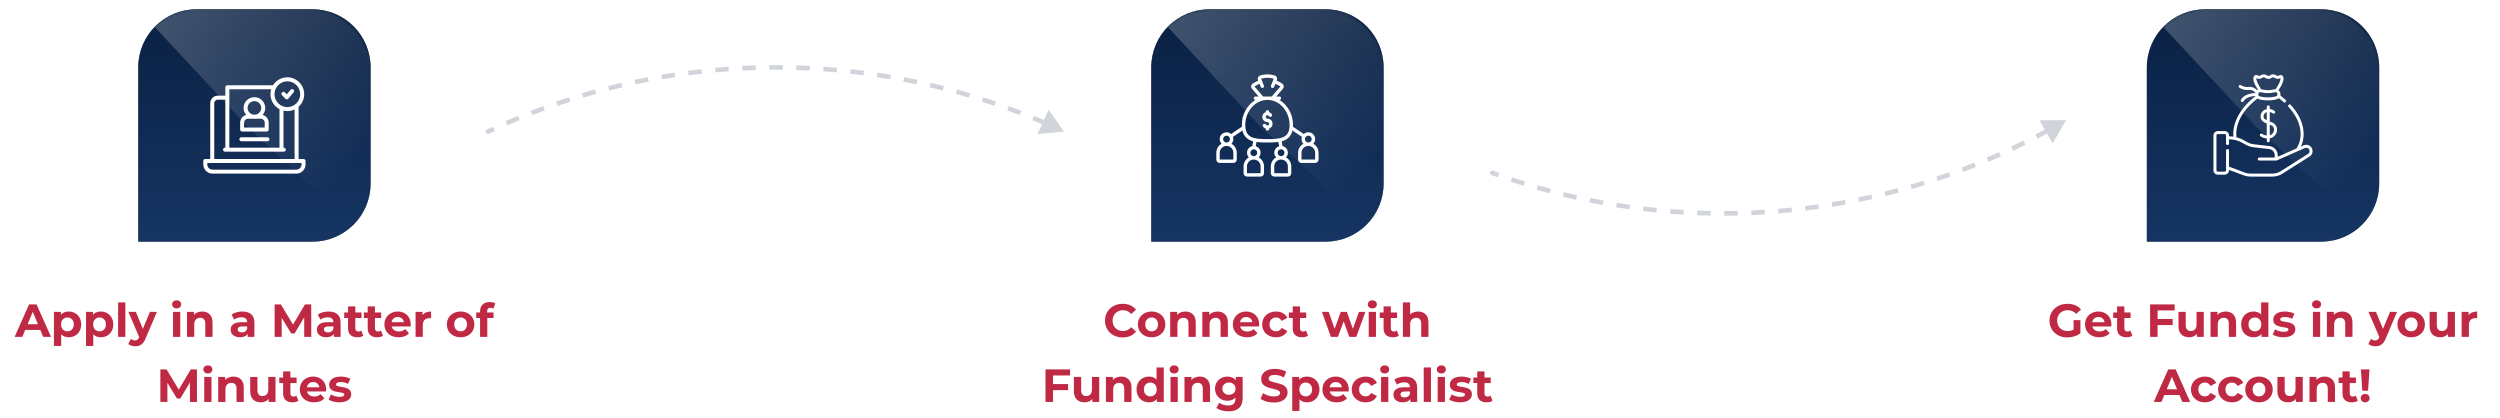 <svg width="1076" height="180" viewBox="0 0 1076 180" fill="none" xmlns="http://www.w3.org/2000/svg">
<g filter="url(#filter0_f_187_14683)">
<path d="M59.5 29C59.5 15.193 70.693 4 84.5 4H134.5C148.307 4 159.5 15.193 159.5 29V79C159.5 92.807 148.307 104 134.5 104H59.5V29Z" fill="black" fill-opacity="0.5"/>
</g>
<path d="M59.5 29C59.5 15.193 70.693 4 84.5 4H134.5C148.307 4 159.5 15.193 159.5 29V79C159.5 92.807 148.307 104 134.5 104H59.5V29Z" fill="url(#paint0_linear_187_14683)"/>
<g style="mix-blend-mode:overlay" opacity="0.3">
<mask id="mask0_187_14683" style="mask-type:alpha" maskUnits="userSpaceOnUse" x="59" y="4" width="101" height="100">
<rect x="59.5" y="4" width="100" height="100" rx="25" fill="url(#paint1_linear_187_14683)"/>
</mask>
<g mask="url(#mask0_187_14683)">
<path d="M59.5 4H159.5V104L107 55L59.5 4Z" fill="url(#paint2_linear_187_14683)"/>
</g>
</g>
<g clip-path="url(#clip0_187_14683)">
<path d="M130.641 68.427H128.51V45.963C129.992 44.63 130.926 42.695 130.926 40.546C130.926 36.534 127.671 33.27 123.671 33.27C121.074 33.27 118.792 34.645 117.51 36.707H97.846C97.372 36.707 96.987 37.092 96.987 37.566V41.18H93.707C91.933 41.18 90.49 42.626 90.49 44.404V68.427H88.359C87.885 68.427 87.5 68.812 87.5 69.287V70.767C87.5 72.953 89.278 74.73 91.463 74.73H127.537C129.722 74.73 131.5 72.952 131.5 70.767V69.287C131.5 68.812 131.115 68.427 130.641 68.427ZM123.671 34.989C126.723 34.989 129.207 37.482 129.207 40.546C129.207 43.61 126.723 46.103 123.671 46.103C120.618 46.103 118.135 43.61 118.135 40.546C118.135 37.482 120.618 34.989 123.671 34.989ZM98.706 38.426H116.73C116.526 39.097 116.416 39.809 116.416 40.546C116.416 43.336 117.99 45.765 120.295 46.985V63.559H98.706V38.426ZM92.209 44.404C92.209 43.574 92.881 42.898 93.707 42.898H96.987V63.559H96.851C96.377 63.559 95.992 63.944 95.992 64.419C95.992 64.893 96.377 65.278 96.851 65.278H122.149C122.623 65.278 123.008 64.893 123.008 64.419C123.008 63.944 122.623 63.559 122.149 63.559H122.013V47.631C122.546 47.756 123.101 47.822 123.671 47.822C124.787 47.822 125.845 47.568 126.791 47.114V68.427H92.209V44.404ZM129.781 70.767C129.781 72.005 128.775 73.011 127.537 73.011H91.463C90.225 73.011 89.219 72.005 89.219 70.767V70.146H129.781V70.767Z" fill="white"/>
<path d="M104.214 56.618H114.785C115.26 56.618 115.645 56.233 115.645 55.759V52.815C115.645 51.202 114.53 49.844 113.03 49.471C113.731 48.659 114.155 47.604 114.155 46.452C114.155 43.895 112.067 41.815 109.5 41.815C106.933 41.815 104.844 43.895 104.844 46.452C104.844 47.604 105.268 48.659 105.969 49.471C104.469 49.844 103.354 51.202 103.354 52.815V55.759C103.354 56.233 103.739 56.618 104.214 56.618ZM109.5 43.534C111.119 43.534 112.436 44.843 112.436 46.452C112.436 48.061 111.119 49.37 109.5 49.37C107.88 49.37 106.563 48.061 106.563 46.452C106.563 44.843 107.88 43.534 109.5 43.534ZM105.073 52.815C105.073 51.863 105.848 51.089 106.799 51.089H112.2C113.152 51.089 113.926 51.863 113.926 52.815V54.9H105.073V52.815Z" fill="white"/>
<path d="M122.814 42.495C122.977 42.667 123.204 42.765 123.44 42.765C123.448 42.765 123.457 42.765 123.465 42.764C123.71 42.757 123.941 42.645 124.099 42.457L126.377 39.739C126.682 39.375 126.634 38.833 126.27 38.528C125.906 38.223 125.364 38.271 125.059 38.635L123.402 40.612L122.62 39.782C122.294 39.436 121.75 39.42 121.405 39.745C121.059 40.071 121.043 40.615 121.369 40.96L122.814 42.495Z" fill="white"/>
<path d="M115.118 59.076H103.883C103.408 59.076 103.023 59.461 103.023 59.935C103.023 60.41 103.408 60.795 103.883 60.795H115.118C115.592 60.795 115.977 60.41 115.977 59.935C115.977 59.461 115.593 59.076 115.118 59.076Z" fill="white"/>
</g>
<path d="M17.343 142H10.843L9.603 145H6.283L12.523 131H15.723L21.983 145H18.583L17.343 142ZM16.323 139.54L14.103 134.18L11.883 139.54H16.323ZM29.575 134.08C30.575 134.08 31.482 134.313 32.295 134.78C33.122 135.233 33.769 135.88 34.235 136.72C34.702 137.547 34.935 138.513 34.935 139.62C34.935 140.727 34.702 141.7 34.235 142.54C33.769 143.367 33.122 144.013 32.295 144.48C31.482 144.933 30.575 145.16 29.575 145.16C28.202 145.16 27.122 144.727 26.335 143.86V148.88H23.215V134.24H26.195V135.48C26.969 134.547 28.095 134.08 29.575 134.08ZM29.035 142.6C29.835 142.6 30.489 142.333 30.995 141.8C31.515 141.253 31.775 140.527 31.775 139.62C31.775 138.713 31.515 137.993 30.995 137.46C30.489 136.913 29.835 136.64 29.035 136.64C28.235 136.64 27.575 136.913 27.055 137.46C26.549 137.993 26.295 138.713 26.295 139.62C26.295 140.527 26.549 141.253 27.055 141.8C27.575 142.333 28.235 142.6 29.035 142.6ZM43.384 134.08C44.384 134.08 45.291 134.313 46.104 134.78C46.931 135.233 47.577 135.88 48.044 136.72C48.511 137.547 48.744 138.513 48.744 139.62C48.744 140.727 48.511 141.7 48.044 142.54C47.577 143.367 46.931 144.013 46.104 144.48C45.291 144.933 44.384 145.16 43.384 145.16C42.011 145.16 40.931 144.727 40.144 143.86V148.88H37.024V134.24H40.004V135.48C40.777 134.547 41.904 134.08 43.384 134.08ZM42.844 142.6C43.644 142.6 44.297 142.333 44.804 141.8C45.324 141.253 45.584 140.527 45.584 139.62C45.584 138.713 45.324 137.993 44.804 137.46C44.297 136.913 43.644 136.64 42.844 136.64C42.044 136.64 41.384 136.913 40.864 137.46C40.357 137.993 40.104 138.713 40.104 139.62C40.104 140.527 40.357 141.253 40.864 141.8C41.384 142.333 42.044 142.6 42.844 142.6ZM50.833 130.16H53.953V145H50.833V130.16ZM67.528 134.24L62.668 145.66C62.175 146.9 61.562 147.773 60.828 148.28C60.108 148.787 59.235 149.04 58.208 149.04C57.648 149.04 57.095 148.953 56.548 148.78C56.002 148.607 55.555 148.367 55.208 148.06L56.348 145.84C56.588 146.053 56.861 146.22 57.168 146.34C57.488 146.46 57.801 146.52 58.108 146.52C58.535 146.52 58.882 146.413 59.148 146.2C59.415 146 59.655 145.66 59.868 145.18L59.908 145.08L55.248 134.24H58.468L61.488 141.54L64.528 134.24H67.528ZM74.465 134.24H77.585V145H74.465V134.24ZM76.025 132.74C75.452 132.74 74.985 132.573 74.625 132.24C74.265 131.907 74.085 131.493 74.085 131C74.085 130.507 74.265 130.093 74.625 129.76C74.985 129.427 75.452 129.26 76.025 129.26C76.599 129.26 77.065 129.42 77.425 129.74C77.785 130.06 77.965 130.46 77.965 130.94C77.965 131.46 77.785 131.893 77.425 132.24C77.065 132.573 76.599 132.74 76.025 132.74ZM87.021 134.08C88.354 134.08 89.428 134.48 90.241 135.28C91.068 136.08 91.481 137.267 91.481 138.84V145H88.361V139.32C88.361 138.467 88.174 137.833 87.801 137.42C87.428 136.993 86.888 136.78 86.181 136.78C85.394 136.78 84.768 137.027 84.301 137.52C83.834 138 83.601 138.72 83.601 139.68V145H80.481V134.24H83.461V135.5C83.874 135.047 84.388 134.7 85.001 134.46C85.614 134.207 86.288 134.08 87.021 134.08ZM104.313 134.08C105.98 134.08 107.26 134.48 108.153 135.28C109.047 136.067 109.493 137.26 109.493 138.86V145H106.573V143.66C105.987 144.66 104.893 145.16 103.293 145.16C102.467 145.16 101.747 145.02 101.133 144.74C100.533 144.46 100.073 144.073 99.753 143.58C99.433 143.087 99.273 142.527 99.273 141.9C99.273 140.9 99.647 140.113 100.393 139.54C101.153 138.967 102.32 138.68 103.893 138.68H106.373C106.373 138 106.167 137.48 105.753 137.12C105.34 136.747 104.72 136.56 103.893 136.56C103.32 136.56 102.753 136.653 102.193 136.84C101.647 137.013 101.18 137.253 100.793 137.56L99.673 135.38C100.26 134.967 100.96 134.647 101.773 134.42C102.6 134.193 103.447 134.08 104.313 134.08ZM104.073 143.06C104.607 143.06 105.08 142.94 105.493 142.7C105.907 142.447 106.2 142.08 106.373 141.6V140.5H104.233C102.953 140.5 102.313 140.92 102.313 141.76C102.313 142.16 102.467 142.48 102.773 142.72C103.093 142.947 103.527 143.06 104.073 143.06ZM130.941 145L130.921 136.6L126.801 143.52H125.341L121.241 136.78V145H118.201V131H120.881L126.121 139.7L131.281 131H133.941L133.981 145H130.941ZM141.423 134.08C143.089 134.08 144.369 134.48 145.263 135.28C146.156 136.067 146.603 137.26 146.603 138.86V145H143.683V143.66C143.096 144.66 142.003 145.16 140.403 145.16C139.576 145.16 138.856 145.02 138.243 144.74C137.643 144.46 137.183 144.073 136.863 143.58C136.543 143.087 136.383 142.527 136.383 141.9C136.383 140.9 136.756 140.113 137.503 139.54C138.263 138.967 139.429 138.68 141.003 138.68H143.483C143.483 138 143.276 137.48 142.863 137.12C142.449 136.747 141.829 136.56 141.003 136.56C140.429 136.56 139.863 136.653 139.303 136.84C138.756 137.013 138.289 137.253 137.903 137.56L136.783 135.38C137.369 134.967 138.069 134.647 138.883 134.42C139.709 134.193 140.556 134.08 141.423 134.08ZM141.183 143.06C141.716 143.06 142.189 142.94 142.603 142.7C143.016 142.447 143.309 142.08 143.483 141.6V140.5H141.343C140.063 140.5 139.423 140.92 139.423 141.76C139.423 142.16 139.576 142.48 139.883 142.72C140.203 142.947 140.636 143.06 141.183 143.06ZM156.366 144.48C156.06 144.707 155.68 144.88 155.226 145C154.786 145.107 154.32 145.16 153.826 145.16C152.546 145.16 151.553 144.833 150.846 144.18C150.153 143.527 149.806 142.567 149.806 141.3V136.88H148.146V134.48H149.806V131.86H152.926V134.48H155.606V136.88H152.926V141.26C152.926 141.713 153.04 142.067 153.266 142.32C153.506 142.56 153.84 142.68 154.266 142.68C154.76 142.68 155.18 142.547 155.526 142.28L156.366 144.48ZM164.823 144.48C164.517 144.707 164.137 144.88 163.683 145C163.243 145.107 162.777 145.16 162.283 145.16C161.003 145.16 160.01 144.833 159.303 144.18C158.61 143.527 158.263 142.567 158.263 141.3V136.88H156.603V134.48H158.263V131.86H161.383V134.48H164.063V136.88H161.383V141.26C161.383 141.713 161.497 142.067 161.723 142.32C161.963 142.56 162.297 142.68 162.723 142.68C163.217 142.68 163.637 142.547 163.983 142.28L164.823 144.48ZM176.783 139.66C176.783 139.7 176.763 139.98 176.723 140.5H168.583C168.729 141.167 169.076 141.693 169.623 142.08C170.169 142.467 170.849 142.66 171.663 142.66C172.223 142.66 172.716 142.58 173.143 142.42C173.583 142.247 173.989 141.98 174.363 141.62L176.023 143.42C175.009 144.58 173.529 145.16 171.583 145.16C170.369 145.16 169.296 144.927 168.363 144.46C167.429 143.98 166.709 143.32 166.203 142.48C165.696 141.64 165.443 140.687 165.443 139.62C165.443 138.567 165.689 137.62 166.183 136.78C166.689 135.927 167.376 135.267 168.243 134.8C169.123 134.32 170.103 134.08 171.183 134.08C172.236 134.08 173.189 134.307 174.043 134.76C174.896 135.213 175.563 135.867 176.043 136.72C176.536 137.56 176.783 138.54 176.783 139.66ZM171.203 136.44C170.496 136.44 169.903 136.64 169.423 137.04C168.943 137.44 168.649 137.987 168.543 138.68H173.843C173.736 138 173.443 137.46 172.963 137.06C172.483 136.647 171.896 136.44 171.203 136.44ZM181.84 135.66C182.213 135.14 182.713 134.747 183.34 134.48C183.98 134.213 184.713 134.08 185.54 134.08V136.96C185.193 136.933 184.96 136.92 184.84 136.92C183.947 136.92 183.247 137.173 182.74 137.68C182.233 138.173 181.98 138.92 181.98 139.92V145H178.86V134.24H181.84V135.66ZM198.257 145.16C197.124 145.16 196.104 144.927 195.197 144.46C194.304 143.98 193.604 143.32 193.097 142.48C192.591 141.64 192.337 140.687 192.337 139.62C192.337 138.553 192.591 137.6 193.097 136.76C193.604 135.92 194.304 135.267 195.197 134.8C196.104 134.32 197.124 134.08 198.257 134.08C199.391 134.08 200.404 134.32 201.297 134.8C202.191 135.267 202.891 135.92 203.397 136.76C203.904 137.6 204.157 138.553 204.157 139.62C204.157 140.687 203.904 141.64 203.397 142.48C202.891 143.32 202.191 143.98 201.297 144.46C200.404 144.927 199.391 145.16 198.257 145.16ZM198.257 142.6C199.057 142.6 199.711 142.333 200.217 141.8C200.737 141.253 200.997 140.527 200.997 139.62C200.997 138.713 200.737 137.993 200.217 137.46C199.711 136.913 199.057 136.64 198.257 136.64C197.457 136.64 196.797 136.913 196.277 137.46C195.757 137.993 195.497 138.713 195.497 139.62C195.497 140.527 195.757 141.253 196.277 141.8C196.797 142.333 197.457 142.6 198.257 142.6ZM209.663 134.48H212.423V136.88H209.743V145H206.623V136.88H204.963V134.48H206.623V134C206.623 132.773 206.983 131.8 207.703 131.08C208.436 130.36 209.463 130 210.783 130C211.249 130 211.689 130.053 212.103 130.16C212.529 130.253 212.883 130.393 213.163 130.58L212.343 132.84C211.983 132.587 211.563 132.46 211.083 132.46C210.136 132.46 209.663 132.98 209.663 134.02V134.48ZM81.761 173L81.741 164.6L77.621 171.52H76.161L72.061 164.78V173H69.021V159H71.701L76.941 167.7L82.101 159H84.761L84.801 173H81.761ZM87.903 162.24H91.023V173H87.903V162.24ZM89.463 160.74C88.89 160.74 88.423 160.573 88.063 160.24C87.703 159.907 87.523 159.493 87.523 159C87.523 158.507 87.703 158.093 88.063 157.76C88.423 157.427 88.89 157.26 89.463 157.26C90.036 157.26 90.503 157.42 90.863 157.74C91.223 158.06 91.403 158.46 91.403 158.94C91.403 159.46 91.223 159.893 90.863 160.24C90.503 160.573 90.036 160.74 89.463 160.74ZM100.459 162.08C101.792 162.08 102.865 162.48 103.679 163.28C104.505 164.08 104.919 165.267 104.919 166.84V173H101.799V167.32C101.799 166.467 101.612 165.833 101.239 165.42C100.865 164.993 100.325 164.78 99.618 164.78C98.832 164.78 98.205 165.027 97.739 165.52C97.272 166 97.038 166.72 97.038 167.68V173H93.918V162.24H96.898V163.5C97.312 163.047 97.825 162.7 98.439 162.46C99.052 162.207 99.725 162.08 100.459 162.08ZM118.587 162.24V173H115.627V171.72C115.213 172.187 114.72 172.547 114.147 172.8C113.573 173.04 112.953 173.16 112.287 173.16C110.873 173.16 109.753 172.753 108.927 171.94C108.1 171.127 107.687 169.92 107.687 168.32V162.24H110.807V167.86C110.807 169.593 111.533 170.46 112.987 170.46C113.733 170.46 114.333 170.22 114.787 169.74C115.24 169.247 115.467 168.52 115.467 167.56V162.24H118.587ZM128.417 172.48C128.11 172.707 127.73 172.88 127.277 173C126.837 173.107 126.37 173.16 125.877 173.16C124.597 173.16 123.604 172.833 122.897 172.18C122.204 171.527 121.857 170.567 121.857 169.3V164.88H120.197V162.48H121.857V159.86H124.977V162.48H127.657V164.88H124.977V169.26C124.977 169.713 125.09 170.067 125.317 170.32C125.557 170.56 125.89 170.68 126.317 170.68C126.81 170.68 127.23 170.547 127.577 170.28L128.417 172.48ZM140.376 167.66C140.376 167.7 140.356 167.98 140.316 168.5H132.176C132.323 169.167 132.67 169.693 133.216 170.08C133.763 170.467 134.443 170.66 135.256 170.66C135.816 170.66 136.31 170.58 136.736 170.42C137.176 170.247 137.583 169.98 137.956 169.62L139.616 171.42C138.603 172.58 137.123 173.16 135.176 173.16C133.963 173.16 132.89 172.927 131.956 172.46C131.023 171.98 130.303 171.32 129.796 170.48C129.29 169.64 129.036 168.687 129.036 167.62C129.036 166.567 129.283 165.62 129.776 164.78C130.283 163.927 130.97 163.267 131.836 162.8C132.716 162.32 133.696 162.08 134.776 162.08C135.83 162.08 136.783 162.307 137.636 162.76C138.49 163.213 139.156 163.867 139.636 164.72C140.13 165.56 140.376 166.54 140.376 167.66ZM134.796 164.44C134.09 164.44 133.496 164.64 133.016 165.04C132.536 165.44 132.243 165.987 132.136 166.68H137.436C137.33 166 137.036 165.46 136.556 165.06C136.076 164.647 135.49 164.44 134.796 164.44ZM146.074 173.16C145.18 173.16 144.307 173.053 143.454 172.84C142.6 172.613 141.92 172.333 141.414 172L142.454 169.76C142.934 170.067 143.514 170.32 144.194 170.52C144.874 170.707 145.54 170.8 146.194 170.8C147.514 170.8 148.174 170.473 148.174 169.82C148.174 169.513 147.994 169.293 147.634 169.16C147.274 169.027 146.72 168.913 145.974 168.82C145.094 168.687 144.367 168.533 143.794 168.36C143.22 168.187 142.72 167.88 142.294 167.44C141.88 167 141.674 166.373 141.674 165.56C141.674 164.88 141.867 164.28 142.254 163.76C142.654 163.227 143.227 162.813 143.974 162.52C144.734 162.227 145.627 162.08 146.654 162.08C147.414 162.08 148.167 162.167 148.914 162.34C149.674 162.5 150.3 162.727 150.794 163.02L149.754 165.24C148.807 164.707 147.774 164.44 146.654 164.44C145.987 164.44 145.487 164.533 145.154 164.72C144.82 164.907 144.654 165.147 144.654 165.44C144.654 165.773 144.834 166.007 145.194 166.14C145.554 166.273 146.127 166.4 146.914 166.52C147.794 166.667 148.514 166.827 149.074 167C149.634 167.16 150.12 167.46 150.534 167.9C150.947 168.34 151.154 168.953 151.154 169.74C151.154 170.407 150.954 171 150.554 171.52C150.154 172.04 149.567 172.447 148.794 172.74C148.034 173.02 147.127 173.16 146.074 173.16Z" fill="#C02944"/>
<g filter="url(#filter1_f_187_14683)">
<path d="M495.5 29C495.5 15.193 506.693 4 520.5 4H570.5C584.307 4 595.5 15.193 595.5 29V79C595.5 92.807 584.307 104 570.5 104H495.5V29Z" fill="black" fill-opacity="0.5"/>
</g>
<path d="M495.5 29C495.5 15.193 506.693 4 520.5 4H570.5C584.307 4 595.5 15.193 595.5 29V79C595.5 92.807 584.307 104 570.5 104H495.5V29Z" fill="url(#paint3_linear_187_14683)"/>
<g style="mix-blend-mode:overlay" opacity="0.3">
<mask id="mask1_187_14683" style="mask-type:alpha" maskUnits="userSpaceOnUse" x="495" y="4" width="101" height="100">
<rect x="495.5" y="4" width="100" height="100" rx="25" fill="url(#paint4_linear_187_14683)"/>
</mask>
<g mask="url(#mask1_187_14683)">
<path d="M495.5 4H595.5V104L543 55L495.5 4Z" fill="url(#paint5_linear_187_14683)"/>
</g>
</g>
<g clip-path="url(#clip1_187_14683)">
<path d="M565.222 61.881C565.749 61.336 566.044 60.607 566.044 59.848C566.043 59.089 565.748 58.361 565.22 57.816C564.692 57.271 563.973 56.953 563.215 56.928C562.456 56.904 561.718 57.176 561.157 57.686L556.48 54.554C556.493 54.325 556.5 54.09 556.5 53.845C556.541 51.689 556.028 49.559 555.009 47.658C553.99 45.758 552.5 44.151 550.681 42.992C550.874 42.986 551.057 42.903 551.19 42.761C551.322 42.62 551.393 42.432 551.386 42.239C551.38 42.045 551.297 41.862 551.156 41.73C551.015 41.598 550.827 41.527 550.633 41.533H549.294L552.173 38.178C552.306 38.023 552.405 37.843 552.465 37.649C552.525 37.455 552.545 37.25 552.522 37.048C552.501 36.848 552.437 36.654 552.337 36.48C552.236 36.305 552.1 36.153 551.938 36.033C551.166 35.495 550.328 35.058 549.445 34.732L549.563 34.435C549.639 34.25 549.677 34.051 549.673 33.85C549.669 33.649 549.624 33.452 549.541 33.269C549.457 33.087 549.337 32.923 549.188 32.789C549.038 32.655 548.863 32.553 548.672 32.49C546.606 31.835 544.388 31.835 542.321 32.49C542.132 32.553 541.957 32.655 541.809 32.788C541.66 32.922 541.541 33.084 541.457 33.265C541.374 33.447 541.328 33.643 541.324 33.843C541.319 34.042 541.356 34.241 541.431 34.426L541.552 34.732C540.669 35.058 539.831 35.496 539.059 36.035C538.899 36.155 538.765 36.307 538.665 36.481C538.566 36.654 538.504 36.847 538.482 37.046C538.459 37.248 538.478 37.452 538.537 37.646C538.596 37.84 538.695 38.02 538.827 38.175L541.706 41.533H540.367C540.173 41.527 539.986 41.598 539.845 41.73C539.703 41.862 539.621 42.045 539.614 42.238C539.608 42.431 539.679 42.619 539.811 42.76C539.943 42.901 540.126 42.984 540.319 42.99C538.5 44.15 537.01 45.757 535.991 47.657C534.972 49.558 534.459 51.689 534.5 53.845C534.5 54.09 534.507 54.325 534.52 54.554L529.843 57.686C529.281 57.182 528.545 56.915 527.79 56.942C527.035 56.969 526.32 57.287 525.794 57.829C525.268 58.372 524.973 59.097 524.97 59.852C524.967 60.608 525.257 61.335 525.778 61.881C525.089 62.261 524.514 62.818 524.113 63.496C523.712 64.174 523.5 64.946 523.5 65.733V68.667C523.5 69.056 523.655 69.429 523.93 69.704C524.205 69.979 524.578 70.133 524.967 70.133H530.833C531.222 70.133 531.595 69.979 531.87 69.704C532.145 69.429 532.3 69.056 532.3 68.667V65.733C532.3 64.946 532.088 64.174 531.687 63.496C531.286 62.818 530.711 62.261 530.022 61.881C530.398 61.496 530.658 61.012 530.77 60.485C530.883 59.959 530.844 59.411 530.658 58.905L534.741 56.171C534.966 57.312 535.522 58.361 536.342 59.186C537.161 60.011 538.206 60.576 539.345 60.809L539 62.873C538.493 62.983 538.024 63.227 537.642 63.579C537.26 63.93 536.979 64.377 536.827 64.874C536.675 65.371 536.659 65.899 536.779 66.404C536.9 66.909 537.152 67.373 537.512 67.748C536.822 68.127 536.247 68.685 535.846 69.363C535.445 70.04 535.234 70.813 535.233 71.6V74.533C535.233 74.922 535.388 75.295 535.663 75.57C535.938 75.846 536.311 76 536.7 76H542.567C542.956 76 543.329 75.846 543.604 75.57C543.879 75.295 544.033 74.922 544.033 74.533V71.6C544.033 70.813 543.821 70.04 543.42 69.363C543.02 68.685 542.445 68.127 541.755 67.748C542.101 67.387 542.349 66.943 542.474 66.459C542.599 65.975 542.597 65.466 542.469 64.983C542.34 64.5 542.089 64.058 541.74 63.699C541.391 63.341 540.956 63.079 540.476 62.938L540.782 61.105C542.347 61.294 543.924 61.371 545.5 61.333C547.076 61.371 548.653 61.295 550.218 61.105L550.524 62.939C550.044 63.08 549.609 63.342 549.26 63.7C548.911 64.058 548.66 64.5 548.531 64.984C548.403 65.467 548.401 65.975 548.526 66.46C548.651 66.944 548.899 67.388 549.245 67.749C548.556 68.128 547.98 68.686 547.58 69.363C547.179 70.04 546.967 70.813 546.967 71.6V74.533C546.967 74.922 547.121 75.295 547.396 75.57C547.671 75.846 548.044 76 548.433 76H554.3C554.689 76 555.062 75.846 555.337 75.57C555.612 75.295 555.767 74.922 555.767 74.533V71.6C555.766 70.813 555.555 70.04 555.154 69.363C554.753 68.685 554.178 68.127 553.488 67.748C553.848 67.373 554.1 66.909 554.221 66.404C554.341 65.899 554.325 65.371 554.173 64.874C554.021 64.377 553.74 63.93 553.358 63.579C552.976 63.227 552.507 62.983 552 62.873L551.655 60.809C552.794 60.576 553.839 60.011 554.658 59.186C555.478 58.361 556.034 57.312 556.259 56.171L560.342 58.905C560.156 59.411 560.117 59.959 560.23 60.485C560.342 61.012 560.602 61.496 560.978 61.881C560.289 62.261 559.714 62.818 559.313 63.496C558.912 64.174 558.7 64.946 558.7 65.733V68.667C558.7 69.056 558.855 69.429 559.13 69.704C559.405 69.979 559.778 70.133 560.167 70.133H566.033C566.422 70.133 566.795 69.979 567.07 69.704C567.345 69.429 567.5 69.056 567.5 68.667V65.733C567.5 64.946 567.288 64.174 566.887 63.496C566.486 62.818 565.911 62.261 565.222 61.881ZM530.833 68.667H524.967V65.733C524.967 64.955 525.276 64.209 525.826 63.659C526.376 63.109 527.122 62.8 527.9 62.8C528.678 62.8 529.424 63.109 529.974 63.659C530.524 64.209 530.833 64.955 530.833 65.733V68.667ZM526.433 59.867C526.433 59.577 526.519 59.293 526.681 59.052C526.842 58.811 527.071 58.623 527.339 58.512C527.607 58.401 527.902 58.372 528.186 58.428C528.471 58.485 528.732 58.624 528.937 58.83C529.142 59.035 529.282 59.296 529.338 59.581C529.395 59.865 529.366 60.16 529.255 60.428C529.144 60.696 528.956 60.925 528.715 61.086C528.474 61.247 528.19 61.333 527.9 61.333C527.511 61.333 527.138 61.179 526.863 60.904C526.588 60.629 526.433 60.256 526.433 59.867ZM542.567 74.533H536.7V71.6C536.7 70.822 537.009 70.076 537.559 69.526C538.109 68.976 538.855 68.667 539.633 68.667C540.411 68.667 541.157 68.976 541.708 69.526C542.258 70.076 542.567 70.822 542.567 71.6V74.533ZM541.1 65.733C541.1 66.023 541.014 66.307 540.853 66.548C540.692 66.789 540.463 66.977 540.195 67.088C539.927 67.199 539.632 67.228 539.347 67.172C539.063 67.115 538.801 66.975 538.596 66.77C538.391 66.565 538.251 66.304 538.195 66.019C538.138 65.735 538.167 65.44 538.278 65.172C538.389 64.904 538.577 64.675 538.818 64.514C539.06 64.353 539.343 64.267 539.633 64.267C540.022 64.267 540.395 64.421 540.67 64.696C540.945 64.971 541.1 65.344 541.1 65.733ZM554.3 74.533H548.433V71.6C548.433 70.822 548.742 70.076 549.292 69.526C549.843 68.976 550.589 68.667 551.367 68.667C552.145 68.667 552.891 68.976 553.441 69.526C553.991 70.076 554.3 70.822 554.3 71.6V74.533ZM552.833 65.733C552.833 66.023 552.747 66.307 552.586 66.548C552.425 66.789 552.196 66.977 551.928 67.088C551.66 67.199 551.365 67.228 551.081 67.172C550.796 67.115 550.535 66.975 550.33 66.77C550.124 66.565 549.985 66.304 549.928 66.019C549.872 65.735 549.901 65.44 550.012 65.172C550.123 64.904 550.311 64.675 550.552 64.514C550.793 64.353 551.077 64.267 551.367 64.267C551.756 64.267 552.129 64.421 552.404 64.696C552.679 64.971 552.833 65.344 552.833 65.733ZM539.927 37.219C540.6 36.755 541.33 36.379 542.098 36.097L542.62 37.405C542.675 37.541 542.768 37.658 542.889 37.74C543.011 37.822 543.154 37.866 543.3 37.867C543.393 37.867 543.486 37.849 543.572 37.815C543.662 37.779 543.743 37.726 543.812 37.659C543.881 37.591 543.936 37.511 543.974 37.423C544.012 37.334 544.032 37.239 544.034 37.143C544.035 37.046 544.017 36.951 543.981 36.861L543.196 34.896L542.778 33.887C543.658 33.607 544.576 33.466 545.5 33.467C546.419 33.464 547.332 33.605 548.207 33.885L547.805 34.895L547.019 36.861C546.984 36.95 546.966 37.046 546.967 37.142C546.968 37.238 546.989 37.334 547.027 37.422C547.065 37.511 547.12 37.591 547.189 37.658C547.258 37.725 547.339 37.778 547.429 37.814C547.515 37.849 547.607 37.867 547.7 37.867C547.847 37.867 547.99 37.823 548.111 37.741C548.233 37.658 548.327 37.542 548.381 37.405L548.903 36.097C549.667 36.377 550.392 36.755 551.059 37.221L547.363 41.533H543.637L539.927 37.219ZM545.5 59.867C539.741 59.867 535.967 59.448 535.967 53.845C535.967 47.866 540.243 43 545.5 43C550.757 43 555.033 47.866 555.033 53.845C555.033 59.448 551.259 59.867 545.5 59.867ZM561.633 59.867C561.633 59.577 561.719 59.293 561.881 59.052C562.042 58.811 562.271 58.623 562.539 58.512C562.807 58.401 563.102 58.372 563.386 58.428C563.671 58.485 563.932 58.624 564.137 58.83C564.342 59.035 564.482 59.296 564.538 59.581C564.595 59.865 564.566 60.16 564.455 60.428C564.344 60.696 564.156 60.925 563.915 61.086C563.674 61.247 563.39 61.333 563.1 61.333C562.711 61.333 562.338 61.179 562.063 60.904C561.788 60.629 561.633 60.256 561.633 59.867ZM560.167 68.667V65.733C560.167 64.955 560.476 64.209 561.026 63.659C561.576 63.109 562.322 62.8 563.1 62.8C563.878 62.8 564.624 63.109 565.174 63.659C565.724 64.209 566.033 64.955 566.033 65.733V68.667H560.167Z" fill="white"/>
<path d="M545.5 51.067C545.371 51.067 545.245 51.033 545.133 50.968C545.022 50.904 544.929 50.811 544.865 50.7C544.801 50.588 544.767 50.462 544.767 50.333C544.767 50.204 544.801 50.078 544.866 49.966C544.93 49.855 545.023 49.762 545.134 49.698C545.246 49.634 545.372 49.6 545.501 49.6C545.629 49.6 545.756 49.634 545.867 49.698C545.979 49.763 546.071 49.855 546.136 49.967C546.236 50.129 546.395 50.245 546.58 50.292C546.765 50.339 546.961 50.311 547.126 50.216C547.291 50.12 547.413 49.965 547.465 49.781C547.517 49.598 547.495 49.401 547.405 49.233C547.139 48.787 546.724 48.449 546.233 48.28V48.133C546.233 47.939 546.156 47.752 546.018 47.615C545.881 47.477 545.694 47.4 545.5 47.4C545.305 47.4 545.119 47.477 544.981 47.615C544.844 47.752 544.766 47.939 544.766 48.133V48.268C544.278 48.441 543.865 48.78 543.603 49.227C543.34 49.674 543.245 50.2 543.333 50.71C543.42 51.221 543.686 51.684 544.083 52.018C544.48 52.352 544.981 52.534 545.5 52.533C545.629 52.533 545.755 52.568 545.866 52.632C545.978 52.696 546.07 52.789 546.134 52.901C546.199 53.012 546.233 53.138 546.232 53.267C546.232 53.396 546.198 53.522 546.134 53.634C546.07 53.745 545.977 53.838 545.866 53.902C545.754 53.966 545.628 54 545.499 54C545.37 54 545.244 53.966 545.132 53.902C545.021 53.837 544.928 53.745 544.864 53.633C544.764 53.471 544.604 53.355 544.419 53.308C544.234 53.261 544.039 53.289 543.874 53.384C543.708 53.48 543.587 53.636 543.535 53.819C543.483 54.002 543.504 54.199 543.595 54.367C543.86 54.813 544.276 55.151 544.768 55.32V55.467C544.768 55.661 544.845 55.848 544.983 55.985C545.12 56.123 545.307 56.2 545.501 56.2C545.696 56.2 545.882 56.123 546.02 55.985C546.157 55.848 546.235 55.661 546.235 55.467V55.332C546.724 55.16 547.136 54.82 547.398 54.373C547.661 53.925 547.756 53.4 547.668 52.889C547.58 52.378 547.314 51.915 546.917 51.581C546.52 51.248 546.018 51.065 545.5 51.067Z" fill="white"/>
</g>
<path d="M483.167 145.24C481.74 145.24 480.447 144.933 479.287 144.32C478.14 143.693 477.233 142.833 476.567 141.74C475.913 140.633 475.587 139.387 475.587 138C475.587 136.613 475.913 135.373 476.567 134.28C477.233 133.173 478.14 132.313 479.287 131.7C480.447 131.073 481.747 130.76 483.187 130.76C484.4 130.76 485.493 130.973 486.467 131.4C487.453 131.827 488.28 132.44 488.947 133.24L486.867 135.16C485.92 134.067 484.747 133.52 483.347 133.52C482.48 133.52 481.707 133.713 481.027 134.1C480.347 134.473 479.813 135 479.427 135.68C479.053 136.36 478.867 137.133 478.867 138C478.867 138.867 479.053 139.64 479.427 140.32C479.813 141 480.347 141.533 481.027 141.92C481.707 142.293 482.48 142.48 483.347 142.48C484.747 142.48 485.92 141.927 486.867 140.82L488.947 142.74C488.28 143.553 487.453 144.173 486.467 144.6C485.48 145.027 484.38 145.24 483.167 145.24ZM495.664 145.16C494.53 145.16 493.51 144.927 492.604 144.46C491.71 143.98 491.01 143.32 490.504 142.48C489.997 141.64 489.744 140.687 489.744 139.62C489.744 138.553 489.997 137.6 490.504 136.76C491.01 135.92 491.71 135.267 492.604 134.8C493.51 134.32 494.53 134.08 495.664 134.08C496.797 134.08 497.81 134.32 498.704 134.8C499.597 135.267 500.297 135.92 500.804 136.76C501.31 137.6 501.564 138.553 501.564 139.62C501.564 140.687 501.31 141.64 500.804 142.48C500.297 143.32 499.597 143.98 498.704 144.46C497.81 144.927 496.797 145.16 495.664 145.16ZM495.664 142.6C496.464 142.6 497.117 142.333 497.624 141.8C498.144 141.253 498.404 140.527 498.404 139.62C498.404 138.713 498.144 137.993 497.624 137.46C497.117 136.913 496.464 136.64 495.664 136.64C494.864 136.64 494.204 136.913 493.684 137.46C493.164 137.993 492.904 138.713 492.904 139.62C492.904 140.527 493.164 141.253 493.684 141.8C494.204 142.333 494.864 142.6 495.664 142.6ZM510.189 134.08C511.522 134.08 512.596 134.48 513.409 135.28C514.236 136.08 514.649 137.267 514.649 138.84V145H511.529V139.32C511.529 138.467 511.342 137.833 510.969 137.42C510.596 136.993 510.056 136.78 509.349 136.78C508.562 136.78 507.936 137.027 507.469 137.52C507.002 138 506.769 138.72 506.769 139.68V145H503.649V134.24H506.629V135.5C507.042 135.047 507.556 134.7 508.169 134.46C508.782 134.207 509.456 134.08 510.189 134.08ZM524.017 134.08C525.35 134.08 526.424 134.48 527.237 135.28C528.064 136.08 528.477 137.267 528.477 138.84V145H525.357V139.32C525.357 138.467 525.17 137.833 524.797 137.42C524.424 136.993 523.884 136.78 523.177 136.78C522.39 136.78 521.764 137.027 521.297 137.52C520.83 138 520.597 138.72 520.597 139.68V145H517.477V134.24H520.457V135.5C520.87 135.047 521.384 134.7 521.997 134.46C522.61 134.207 523.284 134.08 524.017 134.08ZM541.962 139.66C541.962 139.7 541.942 139.98 541.902 140.5H533.762C533.909 141.167 534.256 141.693 534.802 142.08C535.349 142.467 536.029 142.66 536.842 142.66C537.402 142.66 537.896 142.58 538.322 142.42C538.762 142.247 539.169 141.98 539.542 141.62L541.202 143.42C540.189 144.58 538.709 145.16 536.762 145.16C535.549 145.16 534.476 144.927 533.542 144.46C532.609 143.98 531.889 143.32 531.382 142.48C530.876 141.64 530.622 140.687 530.622 139.62C530.622 138.567 530.869 137.62 531.362 136.78C531.869 135.927 532.556 135.267 533.422 134.8C534.302 134.32 535.282 134.08 536.362 134.08C537.416 134.08 538.369 134.307 539.222 134.76C540.076 135.213 540.742 135.867 541.222 136.72C541.716 137.56 541.962 138.54 541.962 139.66ZM536.382 136.44C535.676 136.44 535.082 136.64 534.602 137.04C534.122 137.44 533.829 137.987 533.722 138.68H539.022C538.916 138 538.622 137.46 538.142 137.06C537.662 136.647 537.076 136.44 536.382 136.44ZM549.24 145.16C548.093 145.16 547.06 144.927 546.14 144.46C545.233 143.98 544.52 143.32 544 142.48C543.493 141.64 543.24 140.687 543.24 139.62C543.24 138.553 543.493 137.6 544 136.76C544.52 135.92 545.233 135.267 546.14 134.8C547.06 134.32 548.093 134.08 549.24 134.08C550.373 134.08 551.36 134.32 552.2 134.8C553.053 135.267 553.673 135.94 554.06 136.82L551.64 138.12C551.08 137.133 550.273 136.64 549.22 136.64C548.406 136.64 547.733 136.907 547.2 137.44C546.666 137.973 546.4 138.7 546.4 139.62C546.4 140.54 546.666 141.267 547.2 141.8C547.733 142.333 548.406 142.6 549.22 142.6C550.286 142.6 551.093 142.107 551.64 141.12L554.06 142.44C553.673 143.293 553.053 143.96 552.2 144.44C551.36 144.92 550.373 145.16 549.24 145.16ZM562.952 144.48C562.646 144.707 562.266 144.88 561.812 145C561.372 145.107 560.906 145.16 560.412 145.16C559.132 145.16 558.139 144.833 557.432 144.18C556.739 143.527 556.392 142.567 556.392 141.3V136.88H554.732V134.48H556.392V131.86H559.512V134.48H562.192V136.88H559.512V141.26C559.512 141.713 559.626 142.067 559.852 142.32C560.092 142.56 560.426 142.68 560.852 142.68C561.346 142.68 561.766 142.547 562.112 142.28L562.952 144.48ZM587.648 134.24L583.748 145H580.748L578.328 138.32L575.828 145H572.828L568.948 134.24H571.888L574.428 141.52L577.068 134.24H579.708L582.268 141.52L584.888 134.24H587.648ZM589.098 134.24H592.218V145H589.098V134.24ZM590.658 132.74C590.085 132.74 589.618 132.573 589.258 132.24C588.898 131.907 588.718 131.493 588.718 131C588.718 130.507 588.898 130.093 589.258 129.76C589.618 129.427 590.085 129.26 590.658 129.26C591.232 129.26 591.698 129.42 592.058 129.74C592.418 130.06 592.598 130.46 592.598 130.94C592.598 131.46 592.418 131.893 592.058 132.24C591.698 132.573 591.232 132.74 590.658 132.74ZM602.054 144.48C601.747 144.707 601.367 144.88 600.914 145C600.474 145.107 600.007 145.16 599.514 145.16C598.234 145.16 597.24 144.833 596.534 144.18C595.84 143.527 595.494 142.567 595.494 141.3V136.88H593.834V134.48H595.494V131.86H598.614V134.48H601.294V136.88H598.614V141.26C598.614 141.713 598.727 142.067 598.954 142.32C599.194 142.56 599.527 142.68 599.954 142.68C600.447 142.68 600.867 142.547 601.214 142.28L602.054 144.48ZM610.345 134.08C611.679 134.08 612.752 134.48 613.565 135.28C614.392 136.08 614.805 137.267 614.805 138.84V145H611.685V139.32C611.685 138.467 611.499 137.833 611.125 137.42C610.752 136.993 610.212 136.78 609.505 136.78C608.719 136.78 608.092 137.027 607.625 137.52C607.159 138 606.925 138.72 606.925 139.68V145H603.805V130.16H606.925V135.36C607.339 134.947 607.839 134.633 608.425 134.42C609.012 134.193 609.652 134.08 610.345 134.08ZM453.222 161.6V165.3H459.702V167.9H453.222V173H449.982V159H460.562V161.6H453.222ZM473.102 162.24V173H470.142V171.72C469.729 172.187 469.236 172.547 468.662 172.8C468.089 173.04 467.469 173.16 466.802 173.16C465.389 173.16 464.269 172.753 463.442 171.94C462.616 171.127 462.202 169.92 462.202 168.32V162.24H465.322V167.86C465.322 169.593 466.049 170.46 467.502 170.46C468.249 170.46 468.849 170.22 469.302 169.74C469.756 169.247 469.982 168.52 469.982 167.56V162.24H473.102ZM482.533 162.08C483.866 162.08 484.939 162.48 485.753 163.28C486.579 164.08 486.993 165.267 486.993 166.84V173H483.873V167.32C483.873 166.467 483.686 165.833 483.313 165.42C482.939 164.993 482.399 164.78 481.693 164.78C480.906 164.78 480.279 165.027 479.813 165.52C479.346 166 479.113 166.72 479.113 167.68V173H475.993V162.24H478.973V163.5C479.386 163.047 479.899 162.7 480.513 162.46C481.126 162.207 481.799 162.08 482.533 162.08ZM500.898 158.16V173H497.918V171.76C497.145 172.693 496.025 173.16 494.558 173.16C493.545 173.16 492.625 172.933 491.798 172.48C490.985 172.027 490.345 171.38 489.878 170.54C489.411 169.7 489.178 168.727 489.178 167.62C489.178 166.513 489.411 165.54 489.878 164.7C490.345 163.86 490.985 163.213 491.798 162.76C492.625 162.307 493.545 162.08 494.558 162.08C495.931 162.08 497.005 162.513 497.778 163.38V158.16H500.898ZM495.098 170.6C495.885 170.6 496.538 170.333 497.058 169.8C497.578 169.253 497.838 168.527 497.838 167.62C497.838 166.713 497.578 165.993 497.058 165.46C496.538 164.913 495.885 164.64 495.098 164.64C494.298 164.64 493.638 164.913 493.118 165.46C492.598 165.993 492.338 166.713 492.338 167.62C492.338 168.527 492.598 169.253 493.118 169.8C493.638 170.333 494.298 170.6 495.098 170.6ZM503.786 162.24H506.906V173H503.786V162.24ZM505.346 160.74C504.772 160.74 504.306 160.573 503.946 160.24C503.586 159.907 503.406 159.493 503.406 159C503.406 158.507 503.586 158.093 503.946 157.76C504.306 157.427 504.772 157.26 505.346 157.26C505.919 157.26 506.386 157.42 506.746 157.74C507.106 158.06 507.286 158.46 507.286 158.94C507.286 159.46 507.106 159.893 506.746 160.24C506.386 160.573 505.919 160.74 505.346 160.74ZM516.341 162.08C517.675 162.08 518.748 162.48 519.561 163.28C520.388 164.08 520.801 165.267 520.801 166.84V173H517.681V167.32C517.681 166.467 517.495 165.833 517.121 165.42C516.748 164.993 516.208 164.78 515.501 164.78C514.715 164.78 514.088 165.027 513.621 165.52C513.155 166 512.921 166.72 512.921 167.68V173H509.801V162.24H512.781V163.5C513.195 163.047 513.708 162.7 514.321 162.46C514.935 162.207 515.608 162.08 516.341 162.08ZM534.847 162.24V171.2C534.847 173.173 534.333 174.64 533.307 175.6C532.28 176.56 530.78 177.04 528.807 177.04C527.767 177.04 526.78 176.913 525.847 176.66C524.913 176.407 524.14 176.04 523.527 175.56L524.767 173.32C525.22 173.693 525.793 173.987 526.487 174.2C527.18 174.427 527.873 174.54 528.567 174.54C529.647 174.54 530.44 174.293 530.947 173.8C531.467 173.32 531.727 172.587 531.727 171.6V171.14C530.913 172.033 529.78 172.48 528.327 172.48C527.34 172.48 526.433 172.267 525.607 171.84C524.793 171.4 524.147 170.787 523.667 170C523.187 169.213 522.947 168.307 522.947 167.28C522.947 166.253 523.187 165.347 523.667 164.56C524.147 163.773 524.793 163.167 525.607 162.74C526.433 162.3 527.34 162.08 528.327 162.08C529.887 162.08 531.073 162.593 531.887 163.62V162.24H534.847ZM528.947 169.92C529.773 169.92 530.447 169.68 530.967 169.2C531.5 168.707 531.767 168.067 531.767 167.28C531.767 166.493 531.5 165.86 530.967 165.38C530.447 164.887 529.773 164.64 528.947 164.64C528.12 164.64 527.44 164.887 526.907 165.38C526.373 165.86 526.107 166.493 526.107 167.28C526.107 168.067 526.373 168.707 526.907 169.2C527.44 169.68 528.12 169.92 528.947 169.92ZM548.235 173.24C547.128 173.24 546.055 173.093 545.015 172.8C543.988 172.493 543.161 172.1 542.535 171.62L543.635 169.18C544.235 169.62 544.948 169.973 545.775 170.24C546.601 170.507 547.428 170.64 548.255 170.64C549.175 170.64 549.855 170.507 550.295 170.24C550.735 169.96 550.955 169.593 550.955 169.14C550.955 168.807 550.821 168.533 550.555 168.32C550.301 168.093 549.968 167.913 549.555 167.78C549.155 167.647 548.608 167.5 547.915 167.34C546.848 167.087 545.975 166.833 545.295 166.58C544.615 166.327 544.028 165.92 543.535 165.36C543.055 164.8 542.815 164.053 542.815 163.12C542.815 162.307 543.035 161.573 543.475 160.92C543.915 160.253 544.575 159.727 545.455 159.34C546.348 158.953 547.435 158.76 548.715 158.76C549.608 158.76 550.481 158.867 551.335 159.08C552.188 159.293 552.935 159.6 553.575 160L552.575 162.46C551.281 161.727 549.988 161.36 548.695 161.36C547.788 161.36 547.115 161.507 546.675 161.8C546.248 162.093 546.035 162.48 546.035 162.96C546.035 163.44 546.281 163.8 546.775 164.04C547.281 164.267 548.048 164.493 549.075 164.72C550.141 164.973 551.015 165.227 551.695 165.48C552.375 165.733 552.955 166.133 553.435 166.68C553.928 167.227 554.175 167.967 554.175 168.9C554.175 169.7 553.948 170.433 553.495 171.1C553.055 171.753 552.388 172.273 551.495 172.66C550.601 173.047 549.515 173.24 548.235 173.24ZM562.529 162.08C563.529 162.08 564.435 162.313 565.249 162.78C566.075 163.233 566.722 163.88 567.189 164.72C567.655 165.547 567.889 166.513 567.889 167.62C567.889 168.727 567.655 169.7 567.189 170.54C566.722 171.367 566.075 172.013 565.249 172.48C564.435 172.933 563.529 173.16 562.529 173.16C561.155 173.16 560.075 172.727 559.289 171.86V176.88H556.169V162.24H559.149V163.48C559.922 162.547 561.049 162.08 562.529 162.08ZM561.989 170.6C562.789 170.6 563.442 170.333 563.949 169.8C564.469 169.253 564.729 168.527 564.729 167.62C564.729 166.713 564.469 165.993 563.949 165.46C563.442 164.913 562.789 164.64 561.989 164.64C561.189 164.64 560.529 164.913 560.009 165.46C559.502 165.993 559.249 166.713 559.249 167.62C559.249 168.527 559.502 169.253 560.009 169.8C560.529 170.333 561.189 170.6 561.989 170.6ZM580.517 167.66C580.517 167.7 580.497 167.98 580.457 168.5H572.317C572.464 169.167 572.81 169.693 573.357 170.08C573.904 170.467 574.584 170.66 575.397 170.66C575.957 170.66 576.45 170.58 576.877 170.42C577.317 170.247 577.724 169.98 578.097 169.62L579.757 171.42C578.744 172.58 577.264 173.16 575.317 173.16C574.104 173.16 573.03 172.927 572.097 172.46C571.164 171.98 570.444 171.32 569.937 170.48C569.43 169.64 569.177 168.687 569.177 167.62C569.177 166.567 569.424 165.62 569.917 164.78C570.424 163.927 571.11 163.267 571.977 162.8C572.857 162.32 573.837 162.08 574.917 162.08C575.97 162.08 576.924 162.307 577.777 162.76C578.63 163.213 579.297 163.867 579.777 164.72C580.27 165.56 580.517 166.54 580.517 167.66ZM574.937 164.44C574.23 164.44 573.637 164.64 573.157 165.04C572.677 165.44 572.384 165.987 572.277 166.68H577.577C577.47 166 577.177 165.46 576.697 165.06C576.217 164.647 575.63 164.44 574.937 164.44ZM587.794 173.16C586.648 173.16 585.614 172.927 584.694 172.46C583.788 171.98 583.074 171.32 582.554 170.48C582.048 169.64 581.794 168.687 581.794 167.62C581.794 166.553 582.048 165.6 582.554 164.76C583.074 163.92 583.788 163.267 584.694 162.8C585.614 162.32 586.648 162.08 587.794 162.08C588.928 162.08 589.914 162.32 590.754 162.8C591.608 163.267 592.228 163.94 592.614 164.82L590.194 166.12C589.634 165.133 588.828 164.64 587.774 164.64C586.961 164.64 586.288 164.907 585.754 165.44C585.221 165.973 584.954 166.7 584.954 167.62C584.954 168.54 585.221 169.267 585.754 169.8C586.288 170.333 586.961 170.6 587.774 170.6C588.841 170.6 589.648 170.107 590.194 169.12L592.614 170.44C592.228 171.293 591.608 171.96 590.754 172.44C589.914 172.92 588.928 173.16 587.794 173.16ZM594.411 162.24H597.531V173H594.411V162.24ZM595.971 160.74C595.397 160.74 594.931 160.573 594.571 160.24C594.211 159.907 594.031 159.493 594.031 159C594.031 158.507 594.211 158.093 594.571 157.76C594.931 157.427 595.397 157.26 595.971 157.26C596.544 157.26 597.011 157.42 597.371 157.74C597.731 158.06 597.911 158.46 597.911 158.94C597.911 159.46 597.731 159.893 597.371 160.24C597.011 160.573 596.544 160.74 595.971 160.74ZM604.766 162.08C606.433 162.08 607.713 162.48 608.606 163.28C609.5 164.067 609.946 165.26 609.946 166.86V173H607.026V171.66C606.44 172.66 605.346 173.16 603.746 173.16C602.92 173.16 602.2 173.02 601.586 172.74C600.986 172.46 600.526 172.073 600.206 171.58C599.886 171.087 599.726 170.527 599.726 169.9C599.726 168.9 600.1 168.113 600.846 167.54C601.606 166.967 602.773 166.68 604.346 166.68H606.826C606.826 166 606.62 165.48 606.206 165.12C605.793 164.747 605.173 164.56 604.346 164.56C603.773 164.56 603.206 164.653 602.646 164.84C602.1 165.013 601.633 165.253 601.246 165.56L600.126 163.38C600.713 162.967 601.413 162.647 602.226 162.42C603.053 162.193 603.9 162.08 604.766 162.08ZM604.526 171.06C605.06 171.06 605.533 170.94 605.946 170.7C606.36 170.447 606.653 170.08 606.826 169.6V168.5H604.686C603.406 168.5 602.766 168.92 602.766 169.76C602.766 170.16 602.92 170.48 603.226 170.72C603.546 170.947 603.98 171.06 604.526 171.06ZM612.77 158.16H615.89V173H612.77V158.16ZM618.786 162.24H621.906V173H618.786V162.24ZM620.346 160.74C619.772 160.74 619.306 160.573 618.946 160.24C618.586 159.907 618.406 159.493 618.406 159C618.406 158.507 618.586 158.093 618.946 157.76C619.306 157.427 619.772 157.26 620.346 157.26C620.919 157.26 621.386 157.42 621.746 157.74C622.106 158.06 622.286 158.46 622.286 158.94C622.286 159.46 622.106 159.893 621.746 160.24C621.386 160.573 620.919 160.74 620.346 160.74ZM628.421 173.16C627.528 173.16 626.655 173.053 625.801 172.84C624.948 172.613 624.268 172.333 623.761 172L624.801 169.76C625.281 170.067 625.861 170.32 626.541 170.52C627.221 170.707 627.888 170.8 628.541 170.8C629.861 170.8 630.521 170.473 630.521 169.82C630.521 169.513 630.341 169.293 629.981 169.16C629.621 169.027 629.068 168.913 628.321 168.82C627.441 168.687 626.715 168.533 626.141 168.36C625.568 168.187 625.068 167.88 624.641 167.44C624.228 167 624.021 166.373 624.021 165.56C624.021 164.88 624.215 164.28 624.601 163.76C625.001 163.227 625.575 162.813 626.321 162.52C627.081 162.227 627.975 162.08 629.001 162.08C629.761 162.08 630.515 162.167 631.261 162.34C632.021 162.5 632.648 162.727 633.141 163.02L632.101 165.24C631.155 164.707 630.121 164.44 629.001 164.44C628.335 164.44 627.835 164.533 627.501 164.72C627.168 164.907 627.001 165.147 627.001 165.44C627.001 165.773 627.181 166.007 627.541 166.14C627.901 166.273 628.475 166.4 629.261 166.52C630.141 166.667 630.861 166.827 631.421 167C631.981 167.16 632.468 167.46 632.881 167.9C633.295 168.34 633.501 168.953 633.501 169.74C633.501 170.407 633.301 171 632.901 171.52C632.501 172.04 631.915 172.447 631.141 172.74C630.381 173.02 629.475 173.16 628.421 173.16ZM642.366 172.48C642.06 172.707 641.68 172.88 641.226 173C640.786 173.107 640.32 173.16 639.826 173.16C638.546 173.16 637.553 172.833 636.846 172.18C636.153 171.527 635.806 170.567 635.806 169.3V164.88H634.146V162.48H635.806V159.86H638.926V162.48H641.606V164.88H638.926V169.26C638.926 169.713 639.04 170.067 639.266 170.32C639.506 170.56 639.84 170.68 640.266 170.68C640.76 170.68 641.18 170.547 641.526 170.28L642.366 172.48Z" fill="#C02944"/>
<g filter="url(#filter2_f_187_14683)">
<path d="M924 29C924 15.193 935.193 4 949 4H999C1012.81 4 1024 15.193 1024 29V79C1024 92.807 1012.81 104 999 104H924V29Z" fill="black" fill-opacity="0.5"/>
</g>
<path d="M924 29C924 15.193 935.193 4 949 4H999C1012.81 4 1024 15.193 1024 29V79C1024 92.807 1012.81 104 999 104H924V29Z" fill="url(#paint6_linear_187_14683)"/>
<g style="mix-blend-mode:overlay" opacity="0.3">
<mask id="mask2_187_14683" style="mask-type:alpha" maskUnits="userSpaceOnUse" x="924" y="4" width="100" height="100">
<rect x="924" y="4" width="100" height="100" rx="25" fill="url(#paint7_linear_187_14683)"/>
</mask>
<g mask="url(#mask2_187_14683)">
<path d="M924 4H1024V104L971.5 55L924 4Z" fill="url(#paint8_linear_187_14683)"/>
</g>
</g>
<g clip-path="url(#clip2_187_14683)">
<path d="M994.854 63.493C994.033 62.287 992.641 61.992 991.129 62.704L990.327 63.057C991.591 60.363 991.748 57.359 991.118 54.523C990.396 51.265 988.65 48.108 985.931 45.141C985.69 44.879 985.283 44.861 985.02 45.102C984.758 45.342 984.74 45.75 984.981 46.012C987.545 48.81 989.187 51.767 989.86 54.802C990.569 57.998 990.157 61.294 988.348 63.928L980.326 67.46L980.333 66.554C980.333 66.531 980.332 66.509 980.33 66.486C980.144 64.624 978.721 63.14 976.868 62.878C976.863 62.877 976.857 62.877 976.852 62.876L969.722 62.055C966.981 61.665 966.275 60.022 962.562 59.085C962.305 56.908 962.647 54.591 963.584 52.267C964.996 48.768 967.757 45.368 971.586 42.409C973.012 43.421 979.378 43.547 980.803 42.242C981.532 42.796 982.229 43.367 982.878 43.945C983.001 44.055 983.154 44.109 983.306 44.109C983.484 44.109 983.66 44.036 983.788 43.893C984.024 43.627 984.001 43.22 983.735 42.983C983.024 42.349 982.259 41.724 981.456 41.12C981.644 40.323 981.381 39.389 980.687 38.834C982.705 35.774 983.292 33.77 982.481 32.721C981.924 32 981.231 32.338 980.936 32.483C980.434 32.728 980.161 32.741 979.7 32.439C978.819 31.863 977.894 31.844 976.986 32.439C976.519 32.744 976.151 32.744 975.684 32.439C974.804 31.863 973.879 31.844 972.971 32.439C972.504 32.744 972.229 32.725 971.736 32.48C971.441 32.333 970.749 31.989 970.188 32.71C969.396 33.73 969.926 35.67 971.808 38.626C971.692 38.689 971.583 38.762 971.48 38.845C970.732 38.055 969.506 37.231 967.733 37.429C966.262 37.593 965.178 37.108 964.527 36.671C964.231 36.473 963.831 36.552 963.633 36.847C963.434 37.143 963.513 37.543 963.809 37.741C964.639 38.298 966.018 38.917 967.876 38.71C969.245 38.556 970.175 39.256 970.754 39.968C970.746 39.996 970.738 40.024 970.732 40.051C970.238 40.059 969.5 40.105 968.688 40.274C966.735 40.681 965.285 41.609 964.494 42.959C964.315 43.266 964.418 43.661 964.725 43.841C965.032 44.021 965.427 43.917 965.607 43.61C966.782 41.602 969.65 41.356 970.79 41.341C970.794 41.355 970.8 41.369 970.805 41.383C966.74 44.519 963.909 48.017 962.389 51.785C961.429 54.167 961.045 56.553 961.24 58.821C960.622 58.73 959.997 58.681 959.368 58.676V58.286C959.368 57.255 958.529 56.416 957.498 56.416H954.54C953.509 56.416 952.67 57.255 952.67 58.286V73.295C952.67 74.326 953.509 75.165 954.54 75.165H957.498C958.529 75.165 959.368 74.326 959.368 73.295V73.111L965.821 75.513C966.689 75.836 967.598 76 968.523 76H978.138C979.608 76 981.041 75.584 982.283 74.797C995.11 66.665 994.331 67.171 994.405 67.106C995.438 66.189 995.631 64.635 994.854 63.493ZM979.593 41.478C977.237 42.073 974.945 42.073 972.588 41.478C971.577 41.222 971.87 39.419 972.957 39.691C975.066 40.221 977.116 40.221 979.225 39.691C980.293 39.423 980.621 41.218 979.593 41.478ZM971.147 33.627C971.153 33.629 971.158 33.632 971.162 33.634C972.035 34.068 972.799 34.091 973.676 33.517C974.774 32.799 974.893 33.951 976.335 33.951C977.029 33.951 977.412 33.7 977.692 33.517C978.159 33.212 978.527 33.212 978.994 33.517C979.875 34.094 980.621 34.066 981.518 33.633C981.651 34.111 981.351 35.536 979.44 38.381C978.491 38.364 977.114 39.297 973.216 38.429C971.309 35.547 971.014 34.108 971.147 33.627ZM993.584 66.11L981.593 73.709C980.558 74.365 979.363 74.711 978.138 74.711H968.523C967.752 74.711 966.994 74.575 966.271 74.306L959.368 71.736V64.797C959.368 64.441 959.08 64.152 958.724 64.152C958.368 64.152 958.08 64.441 958.08 64.797V73.295C958.08 73.616 957.819 73.876 957.498 73.876H954.54C954.219 73.876 953.959 73.616 953.959 73.295V58.287C953.959 57.966 954.219 57.706 954.54 57.706H957.498C957.819 57.706 958.08 57.966 958.08 58.287V61.784C958.08 62.14 958.368 62.428 958.724 62.428C959.08 62.428 959.368 62.14 959.368 61.784V59.965C964.699 60.006 965.898 62.816 969.55 63.332C969.555 63.333 969.561 63.334 969.566 63.335L976.695 64.155C977.944 64.336 978.904 65.33 979.043 66.581L979.035 67.807H972.386C972.03 67.807 971.742 68.095 971.742 68.451C971.742 68.807 972.03 69.096 972.386 69.096H979.674C979.756 69.096 979.85 69.078 979.931 69.042C979.945 69.036 991.642 63.886 991.655 63.88C992.498 63.506 993.267 63.452 993.788 64.218C994.194 64.813 994.104 65.618 993.584 66.11Z" fill="white"/>
<path d="M976.26 61.238C976.616 61.238 976.905 60.949 976.905 60.593V59.525C978.714 59.231 979.769 57.767 979.999 56.401C980.286 54.695 979.392 53.211 977.722 52.62C977.427 52.516 977.155 52.416 976.905 52.32V48.211C977.667 48.337 978.125 48.732 978.158 48.761C978.42 48.999 978.825 48.982 979.065 48.721C979.306 48.46 979.29 48.052 979.028 47.811C978.983 47.769 978.194 47.058 976.905 46.91V45.993C976.905 45.637 976.616 45.349 976.26 45.349C975.904 45.349 975.616 45.637 975.616 45.993V46.962C975.46 46.992 975.301 47.029 975.138 47.079C974.045 47.408 973.227 48.345 973.005 49.525C972.803 50.595 973.143 51.624 973.891 52.211C974.32 52.548 974.861 52.856 975.616 53.186V58.282C974.87 58.25 974.412 58.11 973.612 57.587C973.314 57.392 972.914 57.475 972.719 57.773C972.525 58.071 972.608 58.471 972.906 58.665C973.958 59.354 974.661 59.533 975.616 59.57V60.593C975.616 60.949 975.904 61.238 976.26 61.238ZM974.686 51.197C974.318 50.908 974.159 50.359 974.272 49.763C974.376 49.211 974.756 48.54 975.509 48.313C975.545 48.302 975.581 48.293 975.616 48.283V51.764C975.23 51.571 974.927 51.386 974.686 51.197ZM977.292 53.835C978.896 54.402 978.797 55.779 978.728 56.188C978.586 57.033 977.965 57.936 976.905 58.208V53.696C977.03 53.742 977.158 53.788 977.292 53.835Z" fill="white"/>
</g>
<path d="M892.454 137.78H895.414V143.46C894.654 144.033 893.774 144.473 892.774 144.78C891.774 145.087 890.767 145.24 889.754 145.24C888.301 145.24 886.994 144.933 885.834 144.32C884.674 143.693 883.761 142.833 883.094 141.74C882.441 140.633 882.114 139.387 882.114 138C882.114 136.613 882.441 135.373 883.094 134.28C883.761 133.173 884.681 132.313 885.854 131.7C887.027 131.073 888.347 130.76 889.814 130.76C891.041 130.76 892.154 130.967 893.154 131.38C894.154 131.793 894.994 132.393 895.674 133.18L893.594 135.1C892.594 134.047 891.387 133.52 889.974 133.52C889.081 133.52 888.287 133.707 887.594 134.08C886.901 134.453 886.361 134.98 885.974 135.66C885.587 136.34 885.394 137.12 885.394 138C885.394 138.867 885.587 139.64 885.974 140.32C886.361 141 886.894 141.533 887.574 141.92C888.267 142.293 889.054 142.48 889.934 142.48C890.867 142.48 891.707 142.28 892.454 141.88V137.78ZM908.744 139.66C908.744 139.7 908.724 139.98 908.684 140.5H900.544C900.69 141.167 901.037 141.693 901.584 142.08C902.13 142.467 902.81 142.66 903.624 142.66C904.184 142.66 904.677 142.58 905.104 142.42C905.544 142.247 905.95 141.98 906.324 141.62L907.984 143.42C906.97 144.58 905.49 145.16 903.544 145.16C902.33 145.16 901.257 144.927 900.324 144.46C899.39 143.98 898.67 143.32 898.164 142.48C897.657 141.64 897.404 140.687 897.404 139.62C897.404 138.567 897.65 137.62 898.144 136.78C898.65 135.927 899.337 135.267 900.204 134.8C901.084 134.32 902.064 134.08 903.144 134.08C904.197 134.08 905.15 134.307 906.004 134.76C906.857 135.213 907.524 135.867 908.004 136.72C908.497 137.56 908.744 138.54 908.744 139.66ZM903.164 136.44C902.457 136.44 901.864 136.64 901.384 137.04C900.904 137.44 900.61 137.987 900.504 138.68H905.804C905.697 138 905.404 137.46 904.924 137.06C904.444 136.647 903.857 136.44 903.164 136.44ZM917.761 144.48C917.454 144.707 917.074 144.88 916.621 145C916.181 145.107 915.714 145.16 915.221 145.16C913.941 145.16 912.948 144.833 912.241 144.18C911.548 143.527 911.201 142.567 911.201 141.3V136.88H909.541V134.48H911.201V131.86H914.321V134.48H917.001V136.88H914.321V141.26C914.321 141.713 914.434 142.067 914.661 142.32C914.901 142.56 915.234 142.68 915.661 142.68C916.154 142.68 916.574 142.547 916.921 142.28L917.761 144.48ZM928.636 133.6V137.3H935.116V139.9H928.636V145H925.396V131H935.976V133.6H928.636ZM948.516 134.24V145H945.556V143.72C945.143 144.187 944.65 144.547 944.076 144.8C943.503 145.04 942.883 145.16 942.216 145.16C940.803 145.16 939.683 144.753 938.856 143.94C938.03 143.127 937.616 141.92 937.616 140.32V134.24H940.736V139.86C940.736 141.593 941.463 142.46 942.916 142.46C943.663 142.46 944.263 142.22 944.716 141.74C945.17 141.247 945.396 140.52 945.396 139.56V134.24H948.516ZM957.947 134.08C959.28 134.08 960.353 134.48 961.167 135.28C961.993 136.08 962.407 137.267 962.407 138.84V145H959.287V139.32C959.287 138.467 959.1 137.833 958.727 137.42C958.353 136.993 957.813 136.78 957.107 136.78C956.32 136.78 955.693 137.027 955.227 137.52C954.76 138 954.527 138.72 954.527 139.68V145H951.407V134.24H954.387V135.5C954.8 135.047 955.313 134.7 955.927 134.46C956.54 134.207 957.213 134.08 957.947 134.08ZM976.312 130.16V145H973.332V143.76C972.559 144.693 971.439 145.16 969.972 145.16C968.959 145.16 968.039 144.933 967.212 144.48C966.399 144.027 965.759 143.38 965.292 142.54C964.825 141.7 964.592 140.727 964.592 139.62C964.592 138.513 964.825 137.54 965.292 136.7C965.759 135.86 966.399 135.213 967.212 134.76C968.039 134.307 968.959 134.08 969.972 134.08C971.345 134.08 972.419 134.513 973.192 135.38V130.16H976.312ZM970.512 142.6C971.299 142.6 971.952 142.333 972.472 141.8C972.992 141.253 973.252 140.527 973.252 139.62C973.252 138.713 972.992 137.993 972.472 137.46C971.952 136.913 971.299 136.64 970.512 136.64C969.712 136.64 969.052 136.913 968.532 137.46C968.012 137.993 967.752 138.713 967.752 139.62C967.752 140.527 968.012 141.253 968.532 141.8C969.052 142.333 969.712 142.6 970.512 142.6ZM982.82 145.16C981.926 145.16 981.053 145.053 980.2 144.84C979.346 144.613 978.666 144.333 978.16 144L979.2 141.76C979.68 142.067 980.26 142.32 980.94 142.52C981.62 142.707 982.286 142.8 982.94 142.8C984.26 142.8 984.92 142.473 984.92 141.82C984.92 141.513 984.74 141.293 984.38 141.16C984.02 141.027 983.466 140.913 982.72 140.82C981.84 140.687 981.113 140.533 980.54 140.36C979.966 140.187 979.466 139.88 979.04 139.44C978.626 139 978.42 138.373 978.42 137.56C978.42 136.88 978.613 136.28 979 135.76C979.4 135.227 979.973 134.813 980.72 134.52C981.48 134.227 982.373 134.08 983.4 134.08C984.16 134.08 984.913 134.167 985.66 134.34C986.42 134.5 987.046 134.727 987.54 135.02L986.5 137.24C985.553 136.707 984.52 136.44 983.4 136.44C982.733 136.44 982.233 136.533 981.9 136.72C981.566 136.907 981.4 137.147 981.4 137.44C981.4 137.773 981.58 138.007 981.94 138.14C982.3 138.273 982.873 138.4 983.66 138.52C984.54 138.667 985.26 138.827 985.82 139C986.38 139.16 986.866 139.46 987.28 139.9C987.693 140.34 987.9 140.953 987.9 141.74C987.9 142.407 987.7 143 987.3 143.52C986.9 144.04 986.313 144.447 985.54 144.74C984.78 145.02 983.873 145.16 982.82 145.16ZM995.489 134.24H998.609V145H995.489V134.24ZM997.049 132.74C996.475 132.74 996.009 132.573 995.649 132.24C995.289 131.907 995.109 131.493 995.109 131C995.109 130.507 995.289 130.093 995.649 129.76C996.009 129.427 996.475 129.26 997.049 129.26C997.622 129.26 998.089 129.42 998.449 129.74C998.809 130.06 998.989 130.46 998.989 130.94C998.989 131.46 998.809 131.893 998.449 132.24C998.089 132.573 997.622 132.74 997.049 132.74ZM1008.04 134.08C1009.38 134.08 1010.45 134.48 1011.26 135.28C1012.09 136.08 1012.5 137.267 1012.5 138.84V145H1009.38V139.32C1009.38 138.467 1009.2 137.833 1008.82 137.42C1008.45 136.993 1007.91 136.78 1007.2 136.78C1006.42 136.78 1005.79 137.027 1005.32 137.52C1004.86 138 1004.62 138.72 1004.62 139.68V145H1001.5V134.24H1004.48V135.5C1004.9 135.047 1005.41 134.7 1006.02 134.46C1006.64 134.207 1007.31 134.08 1008.04 134.08ZM1031.68 134.24L1026.82 145.66C1026.32 146.9 1025.71 147.773 1024.98 148.28C1024.26 148.787 1023.38 149.04 1022.36 149.04C1021.8 149.04 1021.24 148.953 1020.7 148.78C1020.15 148.607 1019.7 148.367 1019.36 148.06L1020.5 145.84C1020.74 146.053 1021.01 146.22 1021.32 146.34C1021.64 146.46 1021.95 146.52 1022.26 146.52C1022.68 146.52 1023.03 146.413 1023.3 146.2C1023.56 146 1023.8 145.66 1024.02 145.18L1024.06 145.08L1019.4 134.24H1022.62L1025.64 141.54L1028.68 134.24H1031.68ZM1037.78 145.16C1036.64 145.16 1035.62 144.927 1034.72 144.46C1033.82 143.98 1033.12 143.32 1032.62 142.48C1032.11 141.64 1031.86 140.687 1031.86 139.62C1031.86 138.553 1032.11 137.6 1032.62 136.76C1033.12 135.92 1033.82 135.267 1034.72 134.8C1035.62 134.32 1036.64 134.08 1037.78 134.08C1038.91 134.08 1039.92 134.32 1040.82 134.8C1041.71 135.267 1042.41 135.92 1042.92 136.76C1043.42 137.6 1043.68 138.553 1043.68 139.62C1043.68 140.687 1043.42 141.64 1042.92 142.48C1042.41 143.32 1041.71 143.98 1040.82 144.46C1039.92 144.927 1038.91 145.16 1037.78 145.16ZM1037.78 142.6C1038.58 142.6 1039.23 142.333 1039.74 141.8C1040.26 141.253 1040.52 140.527 1040.52 139.62C1040.52 138.713 1040.26 137.993 1039.74 137.46C1039.23 136.913 1038.58 136.64 1037.78 136.64C1036.98 136.64 1036.32 136.913 1035.8 137.46C1035.28 137.993 1035.02 138.713 1035.02 139.62C1035.02 140.527 1035.28 141.253 1035.8 141.8C1036.32 142.333 1036.98 142.6 1037.78 142.6ZM1056.6 134.24V145H1053.64V143.72C1053.23 144.187 1052.74 144.547 1052.16 144.8C1051.59 145.04 1050.97 145.16 1050.3 145.16C1048.89 145.16 1047.77 144.753 1046.94 143.94C1046.12 143.127 1045.7 141.92 1045.7 140.32V134.24H1048.82V139.86C1048.82 141.593 1049.55 142.46 1051 142.46C1051.75 142.46 1052.35 142.22 1052.8 141.74C1053.26 141.247 1053.48 140.52 1053.48 139.56V134.24H1056.6ZM1062.47 135.66C1062.85 135.14 1063.35 134.747 1063.97 134.48C1064.61 134.213 1065.35 134.08 1066.17 134.08V136.96C1065.83 136.933 1065.59 136.92 1065.47 136.92C1064.58 136.92 1063.88 137.173 1063.37 137.68C1062.87 138.173 1062.61 138.92 1062.61 139.92V145H1059.49V134.24H1062.47V135.66ZM938.025 170H931.525L930.285 173H926.965L933.205 159H936.405L942.665 173H939.265L938.025 170ZM937.005 167.54L934.785 162.18L932.565 167.54H937.005ZM948.999 173.16C947.853 173.16 946.819 172.927 945.899 172.46C944.993 171.98 944.279 171.32 943.759 170.48C943.253 169.64 942.999 168.687 942.999 167.62C942.999 166.553 943.253 165.6 943.759 164.76C944.279 163.92 944.993 163.267 945.899 162.8C946.819 162.32 947.853 162.08 948.999 162.08C950.133 162.08 951.119 162.32 951.959 162.8C952.813 163.267 953.433 163.94 953.819 164.82L951.399 166.12C950.839 165.133 950.033 164.64 948.979 164.64C948.166 164.64 947.493 164.907 946.959 165.44C946.426 165.973 946.159 166.7 946.159 167.62C946.159 168.54 946.426 169.267 946.959 169.8C947.493 170.333 948.166 170.6 948.979 170.6C950.046 170.6 950.853 170.107 951.399 169.12L953.819 170.44C953.433 171.293 952.813 171.96 951.959 172.44C951.119 172.92 950.133 173.16 948.999 173.16ZM960.679 173.16C959.532 173.16 958.499 172.927 957.579 172.46C956.672 171.98 955.959 171.32 955.439 170.48C954.932 169.64 954.679 168.687 954.679 167.62C954.679 166.553 954.932 165.6 955.439 164.76C955.959 163.92 956.672 163.267 957.579 162.8C958.499 162.32 959.532 162.08 960.679 162.08C961.812 162.08 962.799 162.32 963.639 162.8C964.492 163.267 965.112 163.94 965.499 164.82L963.079 166.12C962.519 165.133 961.712 164.64 960.659 164.64C959.846 164.64 959.172 164.907 958.639 165.44C958.106 165.973 957.839 166.7 957.839 167.62C957.839 168.54 958.106 169.267 958.639 169.8C959.172 170.333 959.846 170.6 960.659 170.6C961.726 170.6 962.532 170.107 963.079 169.12L965.499 170.44C965.112 171.293 964.492 171.96 963.639 172.44C962.799 172.92 961.812 173.16 960.679 173.16ZM972.279 173.16C971.145 173.16 970.125 172.927 969.219 172.46C968.325 171.98 967.625 171.32 967.119 170.48C966.612 169.64 966.359 168.687 966.359 167.62C966.359 166.553 966.612 165.6 967.119 164.76C967.625 163.92 968.325 163.267 969.219 162.8C970.125 162.32 971.145 162.08 972.279 162.08C973.412 162.08 974.425 162.32 975.319 162.8C976.212 163.267 976.912 163.92 977.419 164.76C977.925 165.6 978.179 166.553 978.179 167.62C978.179 168.687 977.925 169.64 977.419 170.48C976.912 171.32 976.212 171.98 975.319 172.46C974.425 172.927 973.412 173.16 972.279 173.16ZM972.279 170.6C973.079 170.6 973.732 170.333 974.239 169.8C974.759 169.253 975.019 168.527 975.019 167.62C975.019 166.713 974.759 165.993 974.239 165.46C973.732 164.913 973.079 164.64 972.279 164.64C971.479 164.64 970.819 164.913 970.299 165.46C969.779 165.993 969.519 166.713 969.519 167.62C969.519 168.527 969.779 169.253 970.299 169.8C970.819 170.333 971.479 170.6 972.279 170.6ZM991.104 162.24V173H988.144V171.72C987.731 172.187 987.238 172.547 986.664 172.8C986.091 173.04 985.471 173.16 984.804 173.16C983.391 173.16 982.271 172.753 981.444 171.94C980.618 171.127 980.204 169.92 980.204 168.32V162.24H983.324V167.86C983.324 169.593 984.051 170.46 985.504 170.46C986.251 170.46 986.851 170.22 987.304 169.74C987.758 169.247 987.984 168.52 987.984 167.56V162.24H991.104ZM1000.53 162.08C1001.87 162.08 1002.94 162.48 1003.75 163.28C1004.58 164.08 1004.99 165.267 1004.99 166.84V173H1001.87V167.32C1001.87 166.467 1001.69 165.833 1001.31 165.42C1000.94 164.993 1000.4 164.78 999.695 164.78C998.908 164.78 998.281 165.027 997.815 165.52C997.348 166 997.115 166.72 997.115 167.68V173H993.995V162.24H996.975V163.5C997.388 163.047 997.901 162.7 998.515 162.46C999.128 162.207 999.801 162.08 1000.53 162.08ZM1014.76 172.48C1014.46 172.707 1014.08 172.88 1013.62 173C1013.18 173.107 1012.72 173.16 1012.22 173.16C1010.94 173.16 1009.95 172.833 1009.24 172.18C1008.55 171.527 1008.2 170.567 1008.2 169.3V164.88H1006.54V162.48H1008.2V159.86H1011.32V162.48H1014V164.88H1011.32V169.26C1011.32 169.713 1011.44 170.067 1011.66 170.32C1011.9 170.56 1012.24 170.68 1012.66 170.68C1013.16 170.68 1013.58 170.547 1013.92 170.28L1014.76 172.48ZM1016.11 159H1019.83L1019.21 168.14H1016.73L1016.11 159ZM1017.97 173.16C1017.43 173.16 1016.97 172.987 1016.59 172.64C1016.23 172.28 1016.05 171.847 1016.05 171.34C1016.05 170.833 1016.23 170.413 1016.59 170.08C1016.95 169.733 1017.41 169.56 1017.97 169.56C1018.53 169.56 1018.99 169.733 1019.35 170.08C1019.71 170.413 1019.89 170.833 1019.89 171.34C1019.89 171.847 1019.71 172.28 1019.33 172.64C1018.97 172.987 1018.52 173.16 1017.97 173.16Z" fill="#C02944"/>
<path d="M209.787 56.214C209.537 56.331 209.43 56.629 209.548 56.879C209.666 57.129 209.964 57.236 210.213 57.118L209.787 56.214ZM458 56.666L454.686 51.938L452.249 57.172L458 56.666ZM210.213 57.118C211.089 56.705 211.967 56.296 212.847 55.892L212.43 54.983C211.546 55.389 210.665 55.799 209.787 56.214L210.213 57.118ZM218.153 53.518C219.928 52.745 221.712 51.99 223.505 51.252L223.124 50.327C221.325 51.068 219.535 51.826 217.754 52.601L218.153 53.518ZM228.901 49.094C230.706 48.394 232.519 47.711 234.34 47.045L233.997 46.106C232.169 46.774 230.35 47.459 228.539 48.162L228.901 49.094ZM239.819 45.107C241.65 44.48 243.489 43.87 245.336 43.279L245.031 42.327C243.178 42.92 241.332 43.532 239.495 44.161L239.819 45.107ZM250.889 41.563C252.743 41.01 254.605 40.475 256.475 39.959L256.209 38.995C254.333 39.513 252.464 40.05 250.604 40.605L250.889 41.563ZM262.093 38.468C263.968 37.991 265.85 37.532 267.739 37.091L267.512 36.117C265.616 36.559 263.728 37.02 261.846 37.499L262.093 38.468ZM273.413 35.827C275.305 35.426 277.204 35.043 279.109 34.678L278.921 33.696C277.009 34.062 275.104 34.446 273.205 34.849L273.413 35.827ZM284.829 33.644C286.735 33.319 288.648 33.013 290.567 32.725L290.419 31.736C288.493 32.025 286.574 32.332 284.661 32.658L284.829 33.644ZM296.323 31.921C298.241 31.672 300.165 31.443 302.095 31.232L301.986 30.238C300.05 30.449 298.119 30.68 296.195 30.929L296.323 31.921ZM307.878 30.659C309.804 30.487 311.736 30.334 313.673 30.2L313.604 29.203C311.66 29.337 309.722 29.49 307.789 29.663L307.878 30.659ZM319.474 29.857C321.405 29.762 323.341 29.686 325.282 29.628L325.253 28.629C323.305 28.686 321.362 28.763 319.424 28.858L319.474 29.857ZM331.093 29.514C332.061 29.505 333.03 29.5 334 29.5V28.5C333.026 28.5 332.054 28.505 331.083 28.514L331.093 29.514ZM334 29.5C334.97 29.5 335.939 29.505 336.908 29.514L336.917 28.514C335.946 28.505 334.974 28.5 334 28.5V29.5ZM342.718 29.628C344.659 29.686 346.595 29.762 348.526 29.857L348.576 28.858C346.638 28.763 344.695 28.686 342.747 28.629L342.718 29.628ZM354.327 30.2C356.264 30.334 358.196 30.487 360.122 30.659L360.211 29.663C358.278 29.49 356.34 29.337 354.396 29.203L354.327 30.2ZM365.906 31.232C367.835 31.443 369.759 31.672 371.677 31.921L371.805 30.929C369.881 30.68 367.95 30.449 366.014 30.238L365.906 31.232ZM377.433 32.725C379.352 33.013 381.265 33.319 383.171 33.644L383.339 32.658C381.426 32.332 379.507 32.025 377.581 31.736L377.433 32.725ZM388.891 34.678C390.796 35.043 392.695 35.426 394.587 35.827L394.795 34.849C392.896 34.446 390.991 34.062 389.079 33.696L388.891 34.678ZM400.261 37.091C402.15 37.532 404.032 37.991 405.907 38.468L406.154 37.499C404.272 37.02 402.384 36.559 400.488 36.117L400.261 37.091ZM411.525 39.959C413.395 40.475 415.257 41.01 417.111 41.563L417.396 40.605C415.536 40.05 413.667 39.513 411.791 38.995L411.525 39.959ZM422.664 43.279C424.511 43.87 426.35 44.48 428.181 45.107L428.505 44.161C426.668 43.532 424.822 42.92 422.969 42.327L422.664 43.279ZM433.66 47.045C435.481 47.711 437.294 48.394 439.099 49.094L439.461 48.162C437.65 47.459 435.831 46.774 434.003 46.106L433.66 47.045ZM444.495 51.252C446.288 51.99 448.072 52.745 449.847 53.518L450.246 52.601C448.465 51.826 446.675 51.068 444.876 50.327L444.495 51.252ZM209.573 55.761C209.074 55.997 208.86 56.593 209.096 57.092C209.331 57.592 209.927 57.806 210.427 57.57L209.573 55.761ZM458 56.666L451.371 47.211L446.498 57.679L458 56.666ZM210.427 57.57C211.301 57.158 212.177 56.75 213.056 56.346L212.221 54.529C211.336 54.935 210.454 55.346 209.573 55.761L210.427 57.57ZM218.352 53.977C220.124 53.205 221.905 52.451 223.695 51.714L222.934 49.865C221.131 50.607 219.338 51.366 217.554 52.143L218.352 53.977ZM229.082 49.56C230.883 48.861 232.693 48.179 234.512 47.515L233.825 45.636C231.994 46.305 230.172 46.992 228.358 47.696L229.082 49.56ZM239.981 45.58C241.809 44.954 243.645 44.346 245.489 43.755L244.879 41.85C243.022 42.445 241.173 43.057 239.333 43.688L239.981 45.58ZM251.032 42.042C252.883 41.49 254.742 40.957 256.608 40.441L256.076 38.513C254.196 39.032 252.325 39.57 250.461 40.125L251.032 42.042ZM262.217 38.953C264.088 38.476 265.967 38.018 267.852 37.578L267.398 35.63C265.499 36.073 263.607 36.535 261.723 37.014L262.217 38.953ZM273.516 36.316C275.405 35.916 277.301 35.533 279.203 35.17L278.827 33.205C276.912 33.571 275.003 33.956 273.101 34.36L273.516 36.316ZM284.913 34.137C286.816 33.812 288.726 33.507 290.641 33.219L290.345 31.241C288.416 31.531 286.493 31.839 284.577 32.165L284.913 34.137ZM296.388 32.417C298.302 32.169 300.223 31.939 302.149 31.729L301.932 29.741C299.992 29.953 298.059 30.184 296.131 30.433L296.388 32.417ZM307.922 31.157C309.845 30.985 311.774 30.833 313.707 30.699L313.569 28.704C311.622 28.838 309.681 28.992 307.745 29.164L307.922 31.157ZM319.498 30.356C321.426 30.261 323.359 30.185 325.297 30.128L325.238 28.129C323.287 28.186 321.341 28.263 319.4 28.359L319.498 30.356ZM331.097 30.014C332.064 30.005 333.031 30 334 30V28C333.025 28 332.051 28.005 331.078 28.014L331.097 30.014ZM334 30C334.969 30 335.936 30.005 336.903 30.014L336.922 28.014C335.949 28.005 334.975 28 334 28V30ZM342.703 30.128C344.641 30.185 346.574 30.261 348.502 30.356L348.6 28.359C346.659 28.263 344.713 28.186 342.762 28.129L342.703 30.128ZM354.293 30.699C356.226 30.833 358.155 30.985 360.078 31.157L360.255 29.164C358.319 28.992 356.378 28.838 354.431 28.704L354.293 30.699ZM365.851 31.729C367.777 31.939 369.698 32.169 371.612 32.417L371.869 30.433C369.941 30.184 368.008 29.953 366.068 29.741L365.851 31.729ZM377.359 33.219C379.274 33.507 381.184 33.812 383.087 34.137L383.423 32.165C381.507 31.839 379.584 31.531 377.655 31.241L377.359 33.219ZM388.797 35.17C390.699 35.533 392.595 35.916 394.484 36.316L394.899 34.36C392.997 33.956 391.088 33.571 389.173 33.205L388.797 35.17ZM400.148 37.578C402.033 38.018 403.912 38.476 405.784 38.953L406.277 37.014C404.393 36.535 402.501 36.073 400.602 35.63L400.148 37.578ZM411.392 40.441C413.258 40.957 415.117 41.49 416.968 42.042L417.539 40.125C415.675 39.57 413.804 39.032 411.924 38.513L411.392 40.441ZM422.511 43.755C424.355 44.346 426.191 44.954 428.019 45.58L428.667 43.688C426.827 43.057 424.978 42.445 423.121 41.85L422.511 43.755ZM433.488 47.515C435.307 48.179 437.117 48.861 438.918 49.56L439.642 47.696C437.828 46.992 436.006 46.305 434.175 45.636L433.488 47.515ZM444.305 51.714C446.095 52.451 447.876 53.205 449.648 53.977L450.446 52.143C448.662 51.366 446.869 50.607 445.066 49.865L444.305 51.714Z" fill="#D1D5DB"/>
<path d="M642.084 74.878C641.824 74.784 641.69 74.497 641.785 74.237C641.879 73.978 642.166 73.844 642.426 73.938L642.084 74.878ZM889.214 51.708L886.346 56.719L883.44 51.73L889.214 51.708ZM642.426 73.938C643.336 74.27 644.247 74.596 645.161 74.919L644.829 75.862C643.912 75.538 642.997 75.21 642.084 74.878L642.426 73.938ZM650.661 76.796C652.5 77.403 654.345 77.992 656.198 78.563L655.904 79.519C654.044 78.946 652.192 78.355 650.348 77.746L650.661 76.796ZM661.77 80.218C663.631 80.75 665.498 81.264 667.373 81.76L667.118 82.727C665.236 82.23 663.362 81.713 661.495 81.179L661.77 80.218ZM673.007 83.189C674.887 83.646 676.774 84.085 678.668 84.504L678.451 85.481C676.551 85.059 674.658 84.619 672.771 84.161L673.007 83.189ZM684.355 85.705C686.252 86.086 688.155 86.448 690.064 86.791L689.887 87.775C687.971 87.431 686.062 87.067 684.158 86.686L684.355 85.705ZM695.795 87.761C697.705 88.065 699.621 88.35 701.543 88.616L701.406 89.606C699.478 89.34 697.555 89.054 695.638 88.749L695.795 87.761ZM707.309 89.355C709.229 89.581 711.155 89.789 713.086 89.977L712.989 90.973C711.052 90.784 709.119 90.575 707.192 90.348L707.309 89.355ZM718.877 90.484C720.805 90.633 722.738 90.763 724.675 90.874L724.618 91.872C722.674 91.761 720.734 91.63 718.8 91.481L718.877 90.484ZM730.481 91.148C732.413 91.219 734.35 91.272 736.291 91.305L736.274 92.305C734.326 92.272 732.383 92.219 730.444 92.147L730.481 91.148ZM742.102 91.347C744.036 91.342 745.974 91.317 747.915 91.273L747.937 92.273C745.99 92.317 744.046 92.342 742.105 92.347L742.102 91.347ZM753.723 91.084C755.655 91.002 757.59 90.901 759.528 90.78L759.59 91.778C757.645 91.899 755.704 92.001 753.765 92.083L753.723 91.084ZM765.324 90.362C766.289 90.282 767.255 90.198 768.221 90.11L768.312 91.106C767.343 91.195 766.374 91.279 765.406 91.358L765.324 90.362ZM768.221 90.11C769.187 90.021 770.152 89.927 771.115 89.829L771.216 90.824C770.25 90.923 769.282 91.016 768.312 91.106L768.221 90.11ZM776.89 89.184C778.818 88.949 780.739 88.696 782.654 88.425L782.794 89.415C780.873 89.687 778.945 89.941 777.011 90.177L776.89 89.184ZM788.399 87.552C790.315 87.241 792.225 86.912 794.127 86.565L794.307 87.549C792.398 87.897 790.482 88.227 788.559 88.539L788.399 87.552ZM799.834 85.465C801.736 85.078 803.631 84.673 805.518 84.25L805.736 85.226C803.843 85.65 801.942 86.057 800.033 86.445L799.834 85.465ZM811.176 82.923C813.061 82.461 814.938 81.98 816.806 81.482L817.064 82.448C815.189 82.948 813.305 83.43 811.414 83.894L811.176 82.923ZM822.407 79.929C824.271 79.391 826.127 78.836 827.975 78.263L828.271 79.218C826.417 79.793 824.555 80.35 822.684 80.889L822.407 79.929ZM833.509 76.486C835.35 75.874 837.182 75.244 839.005 74.597L839.339 75.54C837.51 76.189 835.672 76.821 833.824 77.435L833.509 76.486ZM844.463 72.598C846.277 71.913 848.083 71.21 849.879 70.49L850.251 71.418C848.449 72.141 846.637 72.846 844.816 73.534L844.463 72.598ZM855.251 68.273C857.036 67.515 858.812 66.74 860.578 65.948L860.987 66.86C859.215 67.655 857.433 68.433 855.642 69.193L855.251 68.273ZM865.856 63.516C867.609 62.686 869.352 61.84 871.085 60.978L871.531 61.873C869.792 62.739 868.043 63.587 866.284 64.42L865.856 63.516ZM876.261 58.335C877.979 57.436 879.687 56.52 881.383 55.588L881.865 56.465C880.162 57.4 878.449 58.319 876.725 59.221L876.261 58.335ZM641.913 75.348C641.394 75.159 641.126 74.585 641.315 74.066C641.504 73.547 642.078 73.28 642.597 73.469L641.913 75.348ZM889.214 51.708L883.478 61.73L877.667 51.752L889.214 51.708ZM642.597 73.469C643.505 73.799 644.415 74.125 645.327 74.447L644.662 76.333C643.744 76.009 642.827 75.681 641.913 75.348L642.597 73.469ZM650.818 76.322C652.653 76.927 654.496 77.515 656.345 78.085L655.757 79.997C653.894 79.423 652.039 78.831 650.191 78.221L650.818 76.322ZM661.907 79.737C663.765 80.269 665.63 80.782 667.501 81.277L666.99 83.21C665.105 82.712 663.228 82.195 661.357 81.66L661.907 79.737ZM673.125 82.703C675.002 83.159 676.886 83.597 678.776 84.016L678.343 85.969C676.44 85.547 674.543 85.106 672.653 84.647L673.125 82.703ZM684.453 85.215C686.347 85.595 688.247 85.956 690.152 86.299L689.799 88.267C687.88 87.922 685.967 87.558 684.06 87.176L684.453 85.215ZM695.873 87.267C697.781 87.571 699.693 87.855 701.611 88.121L701.337 90.102C699.406 89.834 697.48 89.548 695.559 89.243L695.873 87.267ZM707.367 88.858C709.285 89.084 711.207 89.292 713.135 89.48L712.941 91.47C711 91.281 709.064 91.072 707.133 90.844L707.367 88.858ZM718.915 89.985C720.84 90.134 722.77 90.264 724.704 90.375L724.589 92.371C722.642 92.26 720.699 92.129 718.761 91.979L718.915 89.985ZM730.499 90.648C732.429 90.72 734.362 90.772 736.299 90.805L736.265 92.805C734.314 92.772 732.368 92.719 730.425 92.647L730.499 90.648ZM742.101 90.847C744.031 90.842 745.966 90.817 747.903 90.773L747.949 92.773C745.998 92.817 744.05 92.842 742.106 92.847L742.101 90.847ZM753.701 90.585C755.63 90.502 757.562 90.401 759.497 90.281L759.621 92.277C757.673 92.398 755.728 92.5 753.786 92.583L753.701 90.585ZM765.283 89.863C766.247 89.784 767.21 89.701 768.175 89.612L768.358 91.603C767.387 91.693 766.417 91.777 765.447 91.857L765.283 89.863ZM768.175 89.612C769.14 89.523 770.103 89.43 771.064 89.332L771.267 91.322C770.299 91.42 769.329 91.514 768.358 91.603L768.175 89.612ZM776.83 88.688C778.754 88.453 780.672 88.201 782.583 87.93L782.864 89.91C780.94 90.183 779.009 90.437 777.072 90.673L776.83 88.688ZM788.319 87.058C790.232 86.748 792.138 86.42 794.037 86.073L794.397 88.041C792.484 88.39 790.565 88.72 788.639 89.033L788.319 87.058ZM799.734 84.975C801.633 84.589 803.524 84.185 805.408 83.763L805.846 85.714C803.949 86.139 802.044 86.546 800.133 86.934L799.734 84.975ZM811.057 82.437C812.938 81.976 814.812 81.496 816.677 80.999L817.193 82.932C815.314 83.432 813.428 83.915 811.533 84.38L811.057 82.437ZM822.269 79.448C824.13 78.912 825.982 78.358 827.827 77.786L828.419 79.696C826.562 80.272 824.697 80.83 822.823 81.37L822.269 79.448ZM833.351 76.011C835.189 75.4 837.018 74.772 838.838 74.126L839.507 76.011C837.674 76.661 835.832 77.294 833.982 77.909L833.351 76.011ZM844.286 72.131C846.098 71.446 847.9 70.745 849.692 70.026L850.437 71.882C848.632 72.606 846.817 73.313 844.993 74.002L844.286 72.131ZM855.056 67.812C856.838 67.056 858.61 66.282 860.373 65.492L861.192 67.316C859.417 68.112 857.632 68.892 855.837 69.653L855.056 67.812ZM865.643 63.064C867.393 62.236 869.132 61.391 870.862 60.53L871.753 62.321C870.012 63.188 868.26 64.038 866.498 64.872L865.643 63.064ZM876.029 57.892C877.744 56.994 879.449 56.08 881.143 55.15L882.105 56.903C880.4 57.84 878.684 58.76 876.957 59.664L876.029 57.892Z" fill="#D1D5DB"/>
<defs>
<filter id="filter0_f_187_14683" x="55.5" y="0" width="108" height="108" filterUnits="userSpaceOnUse" color-interpolation-filters="sRGB">
<feFlood flood-opacity="0" result="BackgroundImageFix"/>
<feBlend mode="normal" in="SourceGraphic" in2="BackgroundImageFix" result="shape"/>
<feGaussianBlur stdDeviation="2" result="effect1_foregroundBlur_187_14683"/>
</filter>
<filter id="filter1_f_187_14683" x="491.5" y="0" width="108" height="108" filterUnits="userSpaceOnUse" color-interpolation-filters="sRGB">
<feFlood flood-opacity="0" result="BackgroundImageFix"/>
<feBlend mode="normal" in="SourceGraphic" in2="BackgroundImageFix" result="shape"/>
<feGaussianBlur stdDeviation="2" result="effect1_foregroundBlur_187_14683"/>
</filter>
<filter id="filter2_f_187_14683" x="920" y="0" width="108" height="108" filterUnits="userSpaceOnUse" color-interpolation-filters="sRGB">
<feFlood flood-opacity="0" result="BackgroundImageFix"/>
<feBlend mode="normal" in="SourceGraphic" in2="BackgroundImageFix" result="shape"/>
<feGaussianBlur stdDeviation="2" result="effect1_foregroundBlur_187_14683"/>
</filter>
<linearGradient id="paint0_linear_187_14683" x1="109.5" y1="4" x2="109.5" y2="104" gradientUnits="userSpaceOnUse">
<stop stop-color="#092042"/>
<stop offset="1" stop-color="#163563"/>
</linearGradient>
<linearGradient id="paint1_linear_187_14683" x1="61.826" y1="51.368" x2="156.012" y2="51.368" gradientUnits="userSpaceOnUse">
<stop stop-color="#07569E"/>
<stop offset="1" stop-color="#0093DD"/>
</linearGradient>
<linearGradient id="paint2_linear_187_14683" x1="153.5" y1="95.5" x2="46" y2="-19" gradientUnits="userSpaceOnUse">
<stop offset="0.116" stop-color="white" stop-opacity="0"/>
<stop offset="1" stop-color="white"/>
</linearGradient>
<linearGradient id="paint3_linear_187_14683" x1="545.5" y1="4" x2="545.5" y2="104" gradientUnits="userSpaceOnUse">
<stop stop-color="#092042"/>
<stop offset="1" stop-color="#163563"/>
</linearGradient>
<linearGradient id="paint4_linear_187_14683" x1="497.826" y1="51.368" x2="592.012" y2="51.368" gradientUnits="userSpaceOnUse">
<stop stop-color="#07569E"/>
<stop offset="1" stop-color="#0093DD"/>
</linearGradient>
<linearGradient id="paint5_linear_187_14683" x1="589.5" y1="95.5" x2="482" y2="-19" gradientUnits="userSpaceOnUse">
<stop offset="0.116" stop-color="white" stop-opacity="0"/>
<stop offset="1" stop-color="white"/>
</linearGradient>
<linearGradient id="paint6_linear_187_14683" x1="974" y1="4" x2="974" y2="104" gradientUnits="userSpaceOnUse">
<stop stop-color="#092042"/>
<stop offset="1" stop-color="#163563"/>
</linearGradient>
<linearGradient id="paint7_linear_187_14683" x1="926.326" y1="51.368" x2="1020.51" y2="51.368" gradientUnits="userSpaceOnUse">
<stop stop-color="#07569E"/>
<stop offset="1" stop-color="#0093DD"/>
</linearGradient>
<linearGradient id="paint8_linear_187_14683" x1="1018" y1="95.5" x2="910.5" y2="-19" gradientUnits="userSpaceOnUse">
<stop offset="0.116" stop-color="white" stop-opacity="0"/>
<stop offset="1" stop-color="white"/>
</linearGradient>
<clipPath id="clip0_187_14683">
<rect width="44" height="44" fill="white" transform="translate(87.5 32)"/>
</clipPath>
<clipPath id="clip1_187_14683">
<rect width="44" height="44" fill="white" transform="translate(523.5 32)"/>
</clipPath>
<clipPath id="clip2_187_14683">
<rect width="44" height="44" fill="white" transform="translate(952 32)"/>
</clipPath>
</defs>
</svg>
